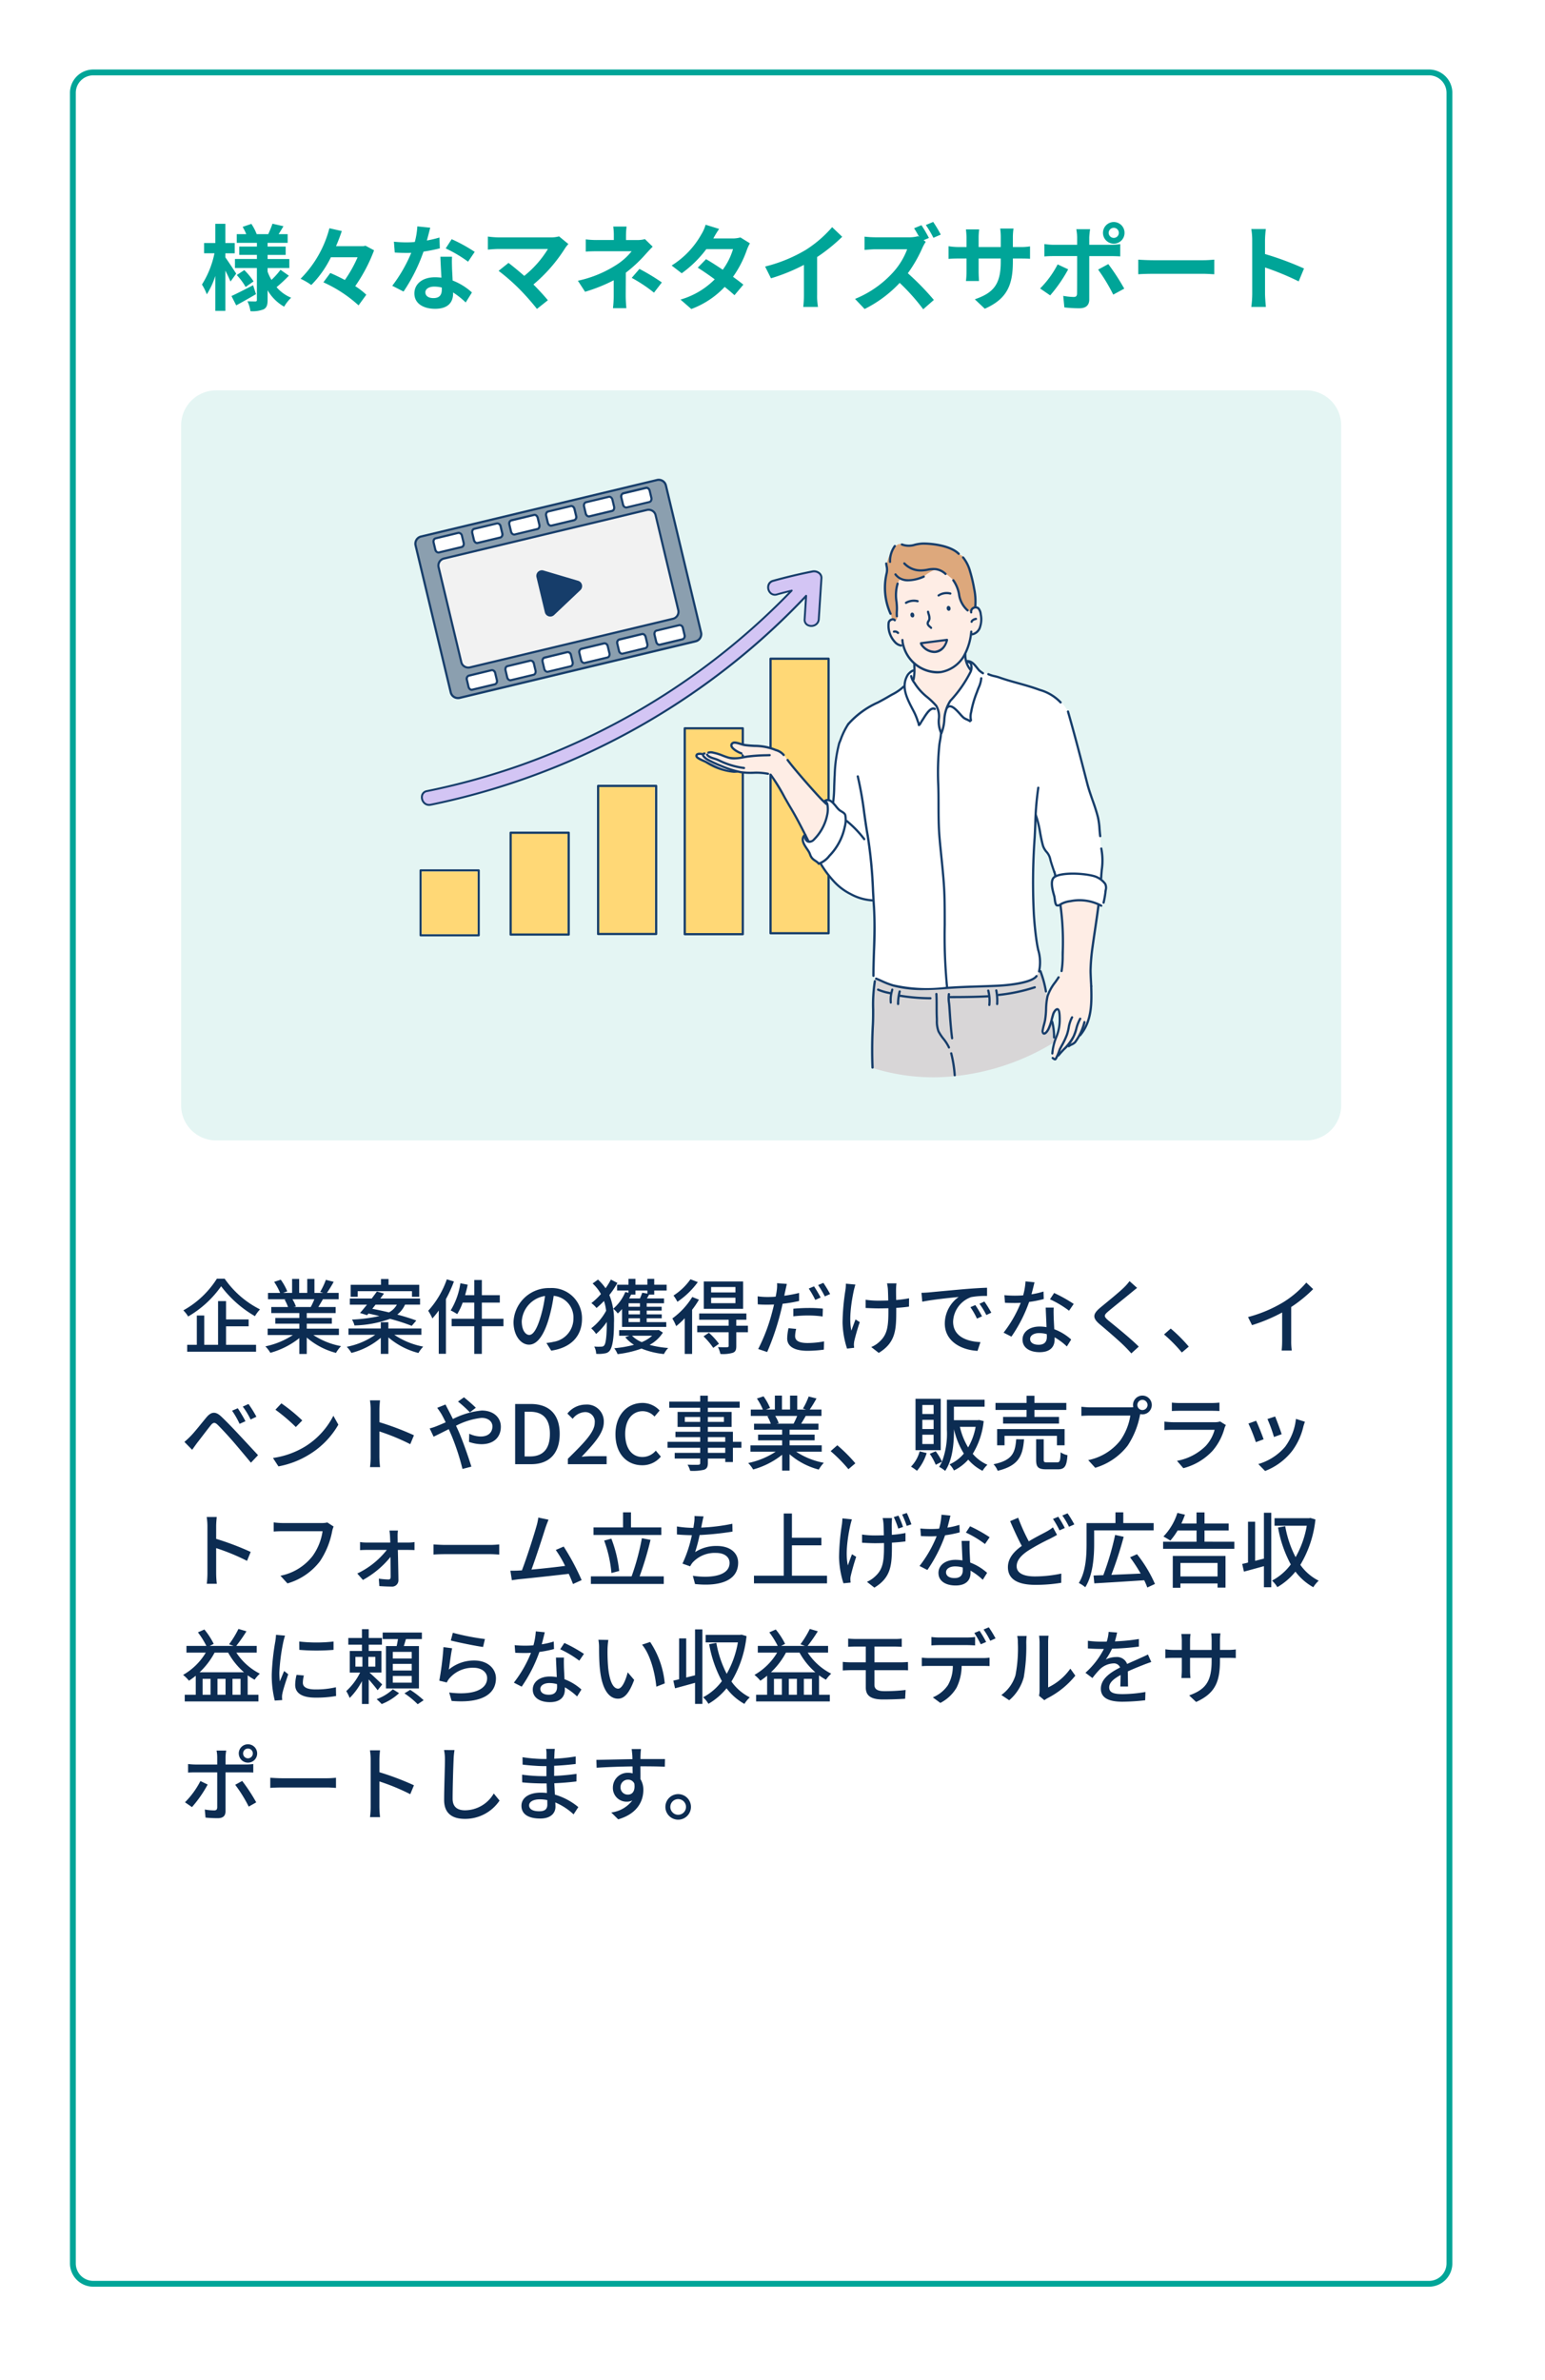 <svg xmlns="http://www.w3.org/2000/svg" xmlns:xlink="http://www.w3.org/1999/xlink" width="265" height="408" viewBox="0 0 265 408"><defs><filter id="a" x="0" y="0" width="265" height="408" filterUnits="userSpaceOnUse"><feOffset dx="2" dy="2" input="SourceAlpha"/><feGaussianBlur stdDeviation="3" result="b"/><feFlood flood-color="#333" flood-opacity="0.2"/><feComposite operator="in" in2="b"/><feComposite in="SourceGraphic"/></filter></defs><g transform="translate(-1793 2601)"><g transform="matrix(1, 0, 0, 1, 1793, -2601)" filter="url(#a)"><path d="M6,0H241a6,6,0,0,1,6,6V384a6,6,0,0,1-6,6H6a6,6,0,0,1-6-6V6A6,6,0,0,1,6,0Z" transform="translate(7 7)" fill="#fff"/></g><path d="M3,0H232.108a3,3,0,0,1,3,3V375.084a3,3,0,0,1-3,3H3a3,3,0,0,1-3-3V3A3,3,0,0,1,3,0Z" transform="translate(1806 -2588.084)" fill="#fff"/><path d="M3,0A3,3,0,0,0,0,3V375.084a3,3,0,0,0,3,3H232.108a3,3,0,0,0,3-3V3a3,3,0,0,0-3-3H3M3-1H232.108a4,4,0,0,1,4,4V375.084a4,4,0,0,1-4,4H3a4,4,0,0,1-4-4V3A4,4,0,0,1,3-1Z" transform="translate(1806 -2588.084)" fill="#00a598"/><path d="M-89.488-5.008c-.272-.432-1.424-2.192-1.856-2.784v-.7h1.6v-1.76h-1.6v-3.3h-1.728v3.3h-1.92V-8.5h1.776a16,16,0,0,1-2.144,5.36,9.129,9.129,0,0,1,.832,1.68,13.5,13.5,0,0,0,1.456-3.152V1.376h1.728v-6.9c.352.688.688,1.408.88,1.872Zm2.9,1.984c-1.36.7-2.768,1.424-3.712,1.856l.816,1.6c1.024-.56,2.272-1.264,3.392-1.92Zm-2.8-1.744a11.216,11.216,0,0,1,1.52,2.048l1.36-.96A10.96,10.96,0,0,0-88.1-5.616Zm7.5-.9A12.594,12.594,0,0,1-83.44-3.936,8.686,8.686,0,0,1-84.1-5.344v-.624h3.728V-7.52H-84.1v-.7h3.1V-9.648h-3.1v-.64h3.44v-1.488h-1.552c.256-.4.544-.88.832-1.36l-1.888-.432c-.16.512-.48,1.248-.72,1.792h-1.984a8.85,8.85,0,0,0-.912-1.76l-1.5.512a9.083,9.083,0,0,1,.624,1.248h-1.632v1.488h3.456v.64H-88.96v1.424h3.024v.7H-89.7v1.552h3.76V-.512c0,.192-.064.272-.256.272s-.816,0-1.36-.032a5.919,5.919,0,0,1,.512,1.7,5.218,5.218,0,0,0,2.272-.32c.512-.288.672-.736.672-1.6V-2.16A7.589,7.589,0,0,0-81.264.656a7.082,7.082,0,0,1,1.2-1.536,6.687,6.687,0,0,1-2.5-1.808,25.756,25.756,0,0,0,2.112-1.968Zm14.576-4.128-.352.08h-4.7c.384-.88.7-1.744.992-2.592l-2.128-.48a19.041,19.041,0,0,1-4.944,8.656,11.537,11.537,0,0,1,1.84,1.072,17.832,17.832,0,0,0,3.36-4.752h4.576A21.8,21.8,0,0,1-70.848-3.92c-.848-.448-1.712-.864-2.5-1.2l-1.184,1.6A22.772,22.772,0,0,1-68.5.432l1.328-1.824a12.528,12.528,0,0,0-1.9-1.472A27.662,27.662,0,0,0-65.84-9.008Zm11.1-3.088-2.208-.224a13.455,13.455,0,0,1-.432,2.672c-.5.048-.976.064-1.456.064a20.213,20.213,0,0,1-2.128-.112l.144,1.856c.688.048,1.344.064,2,.064.272,0,.544,0,.832-.016A25.209,25.209,0,0,1-62.72-2.928l1.936.992A29.481,29.481,0,0,0-57.36-8.784a27.757,27.757,0,0,0,2.8-.56l-.064-1.856a19.615,19.615,0,0,1-2.16.512C-56.544-11.552-56.336-12.368-56.208-12.88ZM-57.04-1.808c0-.56.592-.976,1.52-.976a5.748,5.748,0,0,1,1.3.16v.32c0,.88-.336,1.488-1.44,1.488C-56.544-.816-57.04-1.216-57.04-1.808Zm4.576-6.1h-2c.032.976.112,2.4.176,3.584-.368-.032-.72-.064-1.1-.064-2.224,0-3.536,1.2-3.536,2.768,0,1.76,1.568,2.64,3.552,2.64,2.272,0,3.088-1.152,3.088-2.64v-.16a13.564,13.564,0,0,1,2.16,1.712l1.072-1.712a10.463,10.463,0,0,0-3.312-2.048c-.032-.8-.08-1.568-.1-2.032C-52.48-6.56-52.512-7.232-52.464-7.9Zm2.752.848,1.136-1.68a27.561,27.561,0,0,0-3.952-2.176l-1.024,1.584A23.093,23.093,0,0,1-49.712-7.056Zm17.2-3.024-1.6-1.312a5.168,5.168,0,0,1-1.488.176h-8.88a15.363,15.363,0,0,1-1.84-.144v2.24c.336-.032,1.2-.112,1.84-.112h8.464A17.758,17.758,0,0,1-40.08-4.624c-1.008-.88-2.064-1.744-2.7-2.224l-1.7,1.36a34.034,34.034,0,0,1,3.52,3.072A41.694,41.694,0,0,1-37.9,1.04l1.872-1.488c-.624-.752-1.568-1.792-2.48-2.7a26.657,26.657,0,0,0,5.456-6.256A5.578,5.578,0,0,1-32.512-10.08Zm9.984-2.992h-2.288a10.336,10.336,0,0,1,.1,1.472v.832h-2.768a15.052,15.052,0,0,1-2.048-.112v2.1c.5-.048,1.5-.064,2.08-.064h5.792a10.576,10.576,0,0,1-2.688,2.384A19.871,19.871,0,0,1-30.88-3.792L-29.648-1.9a28.093,28.093,0,0,0,4.912-1.968v2.736A18.431,18.431,0,0,1-24.864.912h2.3c-.048-.5-.112-1.408-.112-2.048,0-1.008.016-2.752.016-4.032A24.145,24.145,0,0,0-19.3-8.3c.352-.384.832-.928,1.248-1.328l-1.328-1.3a4.8,4.8,0,0,1-1.328.16h-1.92V-11.6A13.113,13.113,0,0,1-22.528-13.072Zm4.7,11.328L-16.48-3.5a36.068,36.068,0,0,0-3.84-2.32l-1.328,1.536A25.165,25.165,0,0,1-17.824-1.744ZM-6.656-12.672l-2.32-.72a6.622,6.622,0,0,1-.736,1.664A14.856,14.856,0,0,1-14.8-6.4l1.728,1.328A19.244,19.244,0,0,0-8.848-9.216h4.576A11.357,11.357,0,0,1-6.032-5.68C-7.04-6.352-8.048-7.008-8.9-7.488L-10.32-6.032c.816.512,1.872,1.232,2.912,2A13.592,13.592,0,0,1-13.28-.56l1.856,1.616A15.055,15.055,0,0,0-5.7-2.736c.656.528,1.248,1.024,1.68,1.424L-2.5-3.12C-2.96-3.5-3.584-3.968-4.272-4.464A18.322,18.322,0,0,0-1.9-9.072a7.527,7.527,0,0,1,.528-1.136l-1.632-1.008A5.08,5.08,0,0,1-4.4-11.04H-7.648A17.237,17.237,0,0,1-6.656-12.672ZM1.232-6.224,2.24-4.208a32.06,32.06,0,0,0,5.648-2.3v5.12A17.919,17.919,0,0,1,7.776.7H10.3a11,11,0,0,1-.144-2.1V-7.856a29.348,29.348,0,0,0,4.3-3.472l-1.728-1.648A20.512,20.512,0,0,1,8.224-9.088,25.728,25.728,0,0,1,1.232-6.224Zm26.816-7.088-1.264.528c.288.432.608.992.88,1.5l-.192-.144a5.844,5.844,0,0,1-1.648.192H20.176a17.875,17.875,0,0,1-1.888-.112v2.272c.336-.016,1.216-.112,1.888-.112H25.6a12.4,12.4,0,0,1-2.384,3.92,17.936,17.936,0,0,1-6.56,4.592L18.3,1.056a21.02,21.02,0,0,0,6.016-4.48A35.374,35.374,0,0,1,28.352,1.1L30.176-.5a44.98,44.98,0,0,0-4.464-4.576,23.438,23.438,0,0,0,2.512-4.384,7.873,7.873,0,0,1,.56-1.008l-.368-.272.912-.384A21.44,21.44,0,0,0,28.048-13.312Zm2.016-.56-1.264.528a18.783,18.783,0,0,1,1.3,2.192L31.36-11.7A21.557,21.557,0,0,0,30.064-13.872Zm13.664,6.8V-7.6h1.184c.848,0,1.408.016,1.76.048V-9.68a9.481,9.481,0,0,1-1.76.112H43.728v-1.68a10.08,10.08,0,0,1,.112-1.488H41.552a10.559,10.559,0,0,1,.1,1.488v1.68H37.856v-1.584a9.779,9.779,0,0,1,.1-1.44H35.68c.048.48.1.976.1,1.44v1.584h-1.36a10.393,10.393,0,0,1-1.728-.144v2.176c.352-.032.928-.064,1.728-.064h1.36v2.176a12.94,12.94,0,0,1-.1,1.68h2.24c-.016-.32-.064-.976-.064-1.68V-7.6h3.792v.608c0,3.936-1.36,5.312-4.448,6.384l1.712,1.616C42.768-.688,43.728-3.1,43.728-7.072ZM60.16-12a.874.874,0,0,1,.88-.864A.86.86,0,0,1,61.9-12a.86.86,0,0,1-.864.864A.874.874,0,0,1,60.16-12Zm-.976,0a1.857,1.857,0,0,0,1.856,1.856A1.844,1.844,0,0,0,62.88-12a1.844,1.844,0,0,0-1.84-1.856A1.857,1.857,0,0,0,59.184-12Zm-2.208-.624H54.608a8.289,8.289,0,0,1,.144,1.392v1.28H50.688a12.182,12.182,0,0,1-1.552-.128v2.128c.448-.048,1.072-.064,1.552-.064h4.064V-8c0,.752,0,5.824-.016,6.416-.016.416-.176.576-.592.576A11.066,11.066,0,0,1,52.368-1.2L52.56.784a23.1,23.1,0,0,0,2.608.144c1.136,0,1.664-.576,1.664-1.5v-7.44h3.744c.432,0,1.056.016,1.568.048v-2.1a12.949,12.949,0,0,1-1.584.112H56.832v-1.28A12.97,12.97,0,0,1,56.976-12.624Zm-3.76,6.88-1.808-.848A16.673,16.673,0,0,1,48.4-2.464L50.128-1.28A25.112,25.112,0,0,0,53.216-5.744Zm6.88-.9L58.352-5.7a30.378,30.378,0,0,1,2.592,4.288l1.888-1.024A37.191,37.191,0,0,0,60.1-6.64Zm5.136-.768V-4.9c.592-.048,1.664-.08,2.576-.08H76.4c.672,0,1.488.064,1.872.08V-7.408c-.416.032-1.12.1-1.872.1H67.808C66.976-7.312,65.808-7.36,65.232-7.408ZM84.784-1.536A17.573,17.573,0,0,1,84.624.7h2.5c-.064-.656-.144-1.776-.144-2.24V-6.064A46.214,46.214,0,0,1,92.752-3.68l.912-2.208a52.257,52.257,0,0,0-6.688-2.48v-2.368a17.4,17.4,0,0,1,.144-1.92h-2.5a11.107,11.107,0,0,1,.16,1.92Z" transform="translate(1923 -2549.083)" fill="#00a598"/><path d="M6.2,4.2A15.9,15.9,0,0,1,.448,9.63a5.664,5.664,0,0,1,.826,1.05A17.94,17.94,0,0,0,6.93,5.5a19.343,19.343,0,0,0,5.8,5.124,6.28,6.28,0,0,1,.868-1.162A16.231,16.231,0,0,1,7.532,4.2ZM7.77,12.36h3.878V11.184H7.77V8.048H6.4v7.49H4.032V10.512H2.758v5.026H1.106v1.176H12.922V15.538H7.77ZM22.918,7.726a13.063,13.063,0,0,1-.616,1.33H19.348l.406-.084a5.89,5.89,0,0,0-.6-1.246Zm4.214,6.132V12.766H21.616v-.854h4.3v-.98h-4.3v-.84h4.956V9.056H23.6c.238-.392.518-.854.784-1.33h2.7V6.634H25.074a21.9,21.9,0,0,0,1.162-1.9l-1.344-.336a12.2,12.2,0,0,1-.98,2.072l.532.168H22.932V4.24H21.7V6.634H20.314V4.24H19.1V6.634h-1.54l.714-.266a9.731,9.731,0,0,0-1.12-2l-1.134.378a10.5,10.5,0,0,1,1.022,1.89H14.966V7.726h3.178l-.336.056A6.936,6.936,0,0,1,18.4,9.056h-2.87v1.036h4.816v.84h-4.13v.98h4.13v.854H14.91v1.092h4.326A13.583,13.583,0,0,1,14.518,15.8a5.842,5.842,0,0,1,.854,1.106,13.906,13.906,0,0,0,4.97-2.52v2.716h1.274V14.292a12.489,12.489,0,0,0,5.012,2.632,5.846,5.846,0,0,1,.868-1.162,12.857,12.857,0,0,1-4.746-1.9Zm3.22-7.518h9.31v.966h1.246V5.248H35.644V4.254h-1.3v.994H29.148V7.306h1.2Zm6.72,2.31a3.361,3.361,0,0,1-1.358,1.33c-.98-.238-1.96-.448-2.856-.616.182-.238.378-.476.56-.714Zm-5.11,1.806.238-.28c.6.126,1.232.266,1.876.434a27.255,27.255,0,0,1-4.7.6,3.5,3.5,0,0,1,.42,1.008,19.322,19.322,0,0,0,6.1-1.134,33.7,33.7,0,0,1,3.724,1.2l.784-.91c-.854-.322-2-.686-3.262-1.022a4.5,4.5,0,0,0,1.33-1.708h2.576V7.6H34.23c.224-.294.434-.574.63-.854L33.642,6.4c-.266.378-.574.784-.882,1.2H29.008V8.65h2.94c-.434.532-.84,1.036-1.2,1.428Zm9.31,3.36V12.738H35.616V11.66h-1.3v1.078H28.77v1.078h4.592a12.552,12.552,0,0,1-4.886,2.058,5.623,5.623,0,0,1,.8,1.05,12.437,12.437,0,0,0,5.04-2.59v2.758h1.3V14.264a12.773,12.773,0,0,0,5.152,2.674,5.742,5.742,0,0,1,.826-1.092,13.233,13.233,0,0,1-4.97-2.03ZM45.64,4.31A15.689,15.689,0,0,1,42.448,9.7a8.686,8.686,0,0,1,.714,1.316,14,14,0,0,0,1.092-1.358v7.42h1.232V7.7a21.609,21.609,0,0,0,1.372-3.024Zm9.716,6.762h-3.71V8.3h3.08V7.026h-3.08v-2.6h-1.3v2.6H48.776c.168-.588.322-1.19.448-1.792l-1.26-.252A12.446,12.446,0,0,1,46.3,9.644a8.6,8.6,0,0,1,1.12.63A9.986,9.986,0,0,0,48.356,8.3h1.988v2.772H46.466v1.274h3.878v4.746h1.3V12.346h3.71Zm13.468.014a5.182,5.182,0,0,0-5.488-5.278,6.068,6.068,0,0,0-6.258,5.824c0,2.338,1.274,3.878,2.66,3.878s2.548-1.582,3.388-4.438a27.877,27.877,0,0,0,.84-3.934,3.722,3.722,0,0,1,3.388,3.906,4.027,4.027,0,0,1-3.388,3.976,8.653,8.653,0,0,1-1.246.2l.826,1.316C66.948,16.042,68.824,14.026,68.824,11.086Zm-10.332.406a4.68,4.68,0,0,1,3.99-4.326,22.289,22.289,0,0,1-.77,3.612c-.644,2.156-1.3,3.066-1.932,3.066C59.178,13.844,58.492,13.1,58.492,11.492ZM80.038,6.228V6.76l-.882-.154a8.385,8.385,0,0,1-.392.98H76.916c.112-.224.224-.434.322-.658h.756v-.7ZM78.764,9.014H76.818v-.6h1.946Zm0,1.3H76.818V9.672h1.946Zm0,1.33H76.818v-.658h1.946Zm-3.92-6.412v.994H76.8V6.62l-.546-.14a7.539,7.539,0,0,1-2.072,2.87,4.733,4.733,0,0,1,.784.812,7.51,7.51,0,0,0,.728-.756v3.066h7.588v-.826h-3.36v-.658H82.5v-.672H79.926V9.672h2.562V9.014H79.926v-.6h2.968V7.586h-2.94c.126-.2.252-.42.378-.658h.882v-.7h2.128V5.234H81.214V4.226H80.038V5.234H77.994V4.226H76.8V5.234ZM73.78,4.352a12.1,12.1,0,0,1-.91,1.484,9.6,9.6,0,0,0-1.3-1.484l-.924.672A7.223,7.223,0,0,1,72.072,6.83a11.373,11.373,0,0,1-1.638,1.554,5.039,5.039,0,0,1,.882.84A14.618,14.618,0,0,0,72.6,8.02a8.558,8.558,0,0,1,.364,1.68,9.35,9.35,0,0,1-2.562,3.01,4.526,4.526,0,0,1,.84.966,10.688,10.688,0,0,0,1.834-2.058v.126c0,1.764-.1,3.472-.434,3.878a.519.519,0,0,1-.406.224,8.4,8.4,0,0,1-1.316-.014,2.727,2.727,0,0,1,.336,1.246,5.48,5.48,0,0,0,1.54-.084,1.189,1.189,0,0,0,.8-.476c.574-.8.714-2.758.714-4.746A11.4,11.4,0,0,0,73.514,7,14.45,14.45,0,0,0,74.9,4.926Zm7.07,9.632a5.984,5.984,0,0,1-1.778,1.092,5.217,5.217,0,0,1-1.666-1.092Zm1.134-.994-.21.028h-6.58v.966h1.75l-.7.252a6.159,6.159,0,0,0,1.5,1.3,20.059,20.059,0,0,1-3.388.588,4.253,4.253,0,0,1,.574,1.008,17.927,17.927,0,0,0,4.1-.952,13.858,13.858,0,0,0,3.85.938,4.46,4.46,0,0,1,.728-1.036,17.857,17.857,0,0,1-3.192-.532A6.162,6.162,0,0,0,82.7,13.438Zm13.16-6.426H90.972V5.626h4.172Zm0,1.834H90.972V7.46h4.172ZM96.46,4.674H89.712v4.69H96.46ZM87.43,4.3a10.292,10.292,0,0,1-2.912,2.786A7.261,7.261,0,0,1,85.19,8.16a14.065,14.065,0,0,0,3.5-3.374Zm.308,3.038a12.858,12.858,0,0,1-3.416,3.682,9.608,9.608,0,0,1,.658,1.316,14.427,14.427,0,0,0,1.47-1.358v6.118h1.26V9.532A15.815,15.815,0,0,0,88.886,7.8Zm1.932,6.748a12.36,12.36,0,0,1,1.666,1.974l.98-.7a12.25,12.25,0,0,0-1.722-1.89Zm7.616-1.82h-2V11.24H97.02V10.162H88.928V11.24h5.054v1.022h-5.39v1.12h5.39V15.72c0,.168-.056.21-.266.224s-.868.014-1.568-.014a5.376,5.376,0,0,1,.42,1.176A6.015,6.015,0,0,0,94.7,16.9c.462-.182.588-.5.588-1.148V13.382h2Zm8.274.546-1.316-.126a9.214,9.214,0,0,0-.224,1.75c0,1.386,1.232,2.128,3.514,2.128a21.811,21.811,0,0,0,2.772-.2l.042-1.414a15.952,15.952,0,0,1-2.8.28c-1.792,0-2.17-.574-2.17-1.2A5.14,5.14,0,0,1,105.56,12.808Zm-1.6-7.714-1.68-.126a5.882,5.882,0,0,1-.056,1.274c-.028.266-.1.616-.182,1.036-.476.042-.952.056-1.386.056a13.042,13.042,0,0,1-1.708-.112l.028,1.372c.5.042,1.008.056,1.666.056.35,0,.728-.014,1.12-.028-.1.462-.224.924-.336,1.358a30.663,30.663,0,0,1-2.38,6.272l1.54.518a43.874,43.874,0,0,0,2.212-6.44c.154-.588.308-1.232.434-1.834a24.8,24.8,0,0,0,2.828-.476V6.648a24.552,24.552,0,0,1-2.534.476c.056-.308.112-.588.168-.826C103.754,6.018,103.88,5.444,103.964,5.094ZM105.07,9.35v1.3a23.576,23.576,0,0,1,2.646-.14,17.791,17.791,0,0,1,2.38.168l.042-1.344a23.729,23.729,0,0,0-2.45-.112C106.792,9.224,105.826,9.28,105.07,9.35Zm3.556-3.836-.91.378a15.89,15.89,0,0,1,1.12,1.946l.924-.406A22.225,22.225,0,0,0,108.626,5.514Zm1.6-.6-.9.378a17.768,17.768,0,0,1,1.148,1.946l.91-.406A20.625,20.625,0,0,0,110.222,4.912ZM122.766,5h-1.624a8.406,8.406,0,0,1,.14.882c.028.364.056,1.2.07,2.058-.574.014-1.148.028-1.68.028a15.181,15.181,0,0,1-2.2-.154V9.224c.644.028,1.568.07,2.212.07.546,0,1.12-.014,1.694-.028v.462c0,2.548-.154,3.99-1.456,5.208a4.569,4.569,0,0,1-1.484.98l1.288,1.008c2.884-1.764,3-3.934,3-7.182V9.2c.812-.042,1.582-.126,2.184-.21l.014-1.428a20.824,20.824,0,0,1-2.212.294c-.014-.84-.028-1.666-.014-1.974A7.782,7.782,0,0,1,122.766,5Zm-7.042.21-1.638-.154a7.075,7.075,0,0,1-.07,1.05,38.366,38.366,0,0,0-.5,5.6,15.483,15.483,0,0,0,.77,4.48l1.218-.14c-.014-.168-.042-.378-.042-.518a4.06,4.06,0,0,1,.07-.658c.168-.728.56-2.156.938-3.22l-.728-.462c-.238.616-.532,1.4-.714,1.918-.462-2.044.028-5.054.42-6.888C115.514,5.948,115.626,5.5,115.724,5.206ZM127.05,6.62l.14,1.526c1.568-.336,4.83-.672,6.244-.812a5.616,5.616,0,0,0-2.38,4.55c0,3.08,2.87,4.55,5.614,4.69l.5-1.5c-2.31-.1-4.69-.952-4.69-3.5a4.642,4.642,0,0,1,3.094-4.214,13.491,13.491,0,0,1,2.73-.2V5.752c-.966.028-2.366.112-3.864.238-2.576.224-5.068.462-6.09.56C128.072,6.578,127.582,6.606,127.05,6.62Zm9.24,2.1-.84.364a13.24,13.24,0,0,1,1.12,1.96l.868-.392A19.544,19.544,0,0,0,136.29,8.72Zm1.554-.6L137,8.5a13.14,13.14,0,0,1,1.176,1.932l.854-.406A20.219,20.219,0,0,0,137.844,8.118Zm8.6-3.3L144.9,4.66a11.426,11.426,0,0,1-.406,2.394c-.49.042-.98.056-1.442.056-.56,0-1.232-.028-1.778-.084l.1,1.3c.56.028,1.148.042,1.68.042.336,0,.672-.014,1.022-.028a21.025,21.025,0,0,1-2.94,5.11l1.344.686a25.049,25.049,0,0,0,3.038-5.95,18.793,18.793,0,0,0,2.506-.5L147.98,6.4a13.386,13.386,0,0,1-2.058.476C146.132,6.088,146.328,5.3,146.44,4.814Zm-.756,9.7c0-.574.63-.994,1.554-.994a4.874,4.874,0,0,1,1.3.182c.014.182.014.35.014.476,0,.756-.35,1.344-1.414,1.344C146.188,15.524,145.684,15.118,145.684,14.516Zm4.046-5.362h-1.372c.028.924.1,2.24.14,3.346a8.027,8.027,0,0,0-1.19-.1c-1.736,0-2.926.924-2.926,2.24,0,1.456,1.316,2.156,2.94,2.156,1.848,0,2.562-.966,2.562-2.156V14.25a10.926,10.926,0,0,1,2.1,1.568l.742-1.19a9.123,9.123,0,0,0-2.9-1.764c-.042-.8-.084-1.61-.1-2.072C149.716,10.232,149.7,9.742,149.73,9.154Zm2.632.532.8-1.162a24.783,24.783,0,0,0-3.36-1.876l-.714,1.078A17.8,17.8,0,0,1,152.362,9.686ZM164.038,5.78l-1.3-1.162a8.2,8.2,0,0,1-.91,1.05c-.952.938-2.982,2.562-4.06,3.458-1.33,1.106-1.47,1.778-.112,2.912,1.3,1.092,3.388,2.884,4.326,3.836.364.364.728.756,1.064,1.134l1.274-1.162c-1.456-1.456-4-3.486-5.194-4.466-.826-.714-.826-.9-.028-1.582.994-.84,2.926-2.366,3.864-3.15C163.24,6.424,163.688,6.046,164.038,5.78Zm7.672,11.074,1.19-1.008a25.831,25.831,0,0,0-3.094-3.094l-1.148,1.008A25.554,25.554,0,0,1,171.71,16.854Zm11.354-6.076.686,1.386a28.643,28.643,0,0,0,5.166-2.17v4.872a16.225,16.225,0,0,1-.084,1.652h1.736a10.529,10.529,0,0,1-.1-1.652V9.056a23.616,23.616,0,0,0,3.766-3.066L193.06,4.87A17.282,17.282,0,0,1,189.168,8.2,23.118,23.118,0,0,1,183.064,10.778ZM9.786,26.41l-.98.42a15.243,15.243,0,0,1,1.288,2.254l1.008-.448C10.78,27.992,10.15,26.956,9.786,26.41Zm1.834-.728-.98.448a12.738,12.738,0,0,1,1.344,2.212l.994-.476A19.336,19.336,0,0,0,11.62,25.682ZM.63,32.178l1.33,1.358c.224-.322.546-.77.84-1.176.616-.77,1.708-2.24,2.324-3,.434-.546.714-.588,1.218-.1.56.546,1.834,1.918,2.646,2.856.868,1.008,2.072,2.45,3.052,3.626l1.218-1.288c-1.078-1.162-2.492-2.688-3.444-3.7-.826-.882-1.974-2.086-2.856-2.912-1.008-.966-1.75-.812-2.534.112-.91,1.092-2.072,2.576-2.73,3.234A13.549,13.549,0,0,1,.63,32.178ZM17.262,25.57,16.24,26.662a30.366,30.366,0,0,1,3.5,2.968L20.846,28.5A29.378,29.378,0,0,0,17.262,25.57ZM15.82,34.936l.938,1.442a15.436,15.436,0,0,0,5.362-2.086,14.314,14.314,0,0,0,4.914-5.068L26.18,27.7a13.33,13.33,0,0,1-4.858,5.278A14.547,14.547,0,0,1,15.82,34.936Zm16.758-.224a14.656,14.656,0,0,1-.112,1.792h1.722a16.4,16.4,0,0,1-.112-1.792V30.386a36.658,36.658,0,0,1,5.292,2.184L40,31.044a47.455,47.455,0,0,0-5.922-2.24V26.62c0-.49.056-1.106.1-1.568H32.452a10.135,10.135,0,0,1,.126,1.568Zm17.01-7.6,1.022-.784c-.5-.518-1.554-1.414-2.03-1.792l-1.022.728A21.027,21.027,0,0,1,49.588,27.11Zm-4.172-1.344-1.428.574a12.548,12.548,0,0,1,.742,1.092c.224.392.462.868.714,1.386-.532.238-1.022.448-1.484.63a9.339,9.339,0,0,1-1.26.42l.672,1.414c.616-.28,1.554-.77,2.6-1.288l.462,1.05a40.724,40.724,0,0,1,1.89,5.768l1.526-.392c-.476-1.568-1.442-4.326-2.156-5.978-.154-.336-.308-.686-.476-1.036a12.354,12.354,0,0,1,4.368-1.344c1.232,0,1.876.672,1.876,1.456,0,1.008-.686,1.736-2.016,1.736a4.811,4.811,0,0,1-1.96-.476l-.042,1.4a6.556,6.556,0,0,0,2.128.392c2.156,0,3.332-1.232,3.332-3,0-1.568-1.246-2.772-3.276-2.772a13.715,13.715,0,0,0-4.942,1.456c-.266-.532-.518-1.036-.756-1.484C45.794,26.522,45.528,26,45.416,25.766ZM57.358,36h2.758C63.2,36,65,34.152,65,30.806s-1.806-5.124-4.97-5.124H57.358Zm1.624-1.33V27.012h.938c2.212,0,3.4,1.218,3.4,3.794s-1.19,3.864-3.4,3.864ZM66.4,36h6.65V34.628H70.434c-.5,0-1.162.042-1.68.1,2.142-2.24,3.808-4.088,3.808-5.922a2.882,2.882,0,0,0-3.108-3.024,4.043,4.043,0,0,0-3.136,1.54l.91.9a2.8,2.8,0,0,1,2.03-1.148,1.632,1.632,0,0,1,1.75,1.82c0,1.568-1.736,3.36-4.606,6.174Zm12.74.182A4.069,4.069,0,0,0,82.348,34.7l-.868-1.022A2.981,2.981,0,0,1,79.2,34.768c-1.82,0-2.968-1.5-2.968-3.948,0-2.422,1.232-3.906,3.01-3.906a2.741,2.741,0,0,1,2.016.924l.882-1.036a3.971,3.971,0,0,0-2.926-1.3c-2.6,0-4.648,2.016-4.648,5.376S76.552,36.182,79.142,36.182Zm14.252-2.128H90.412v-.868h2.982Zm-2.982-2.688h2.982v.8H90.412Zm-3.948-2.618v-.84H89.1v.84Zm6.706-.84v.84H90.412v-.84Zm3,4.256H94.71V30.442h-4.3v-.826h4.074V27.04H90.412v-.714h5.46v-1.05h-5.46V24.254H89.1v1.022H83.79v1.05H89.1v.714H85.218v2.576H89.1v.826H84.854v.924H89.1v.8H83.5v1.022h5.6v.868H84.728v.98H89.1v.742c0,.238-.084.308-.336.322-.224.014-1.064.014-1.834-.014a4.022,4.022,0,0,1,.448,1.05,8.245,8.245,0,0,0,2.38-.182c.476-.182.658-.476.658-1.19v-.728h2.982v.6H94.71v-2.45h1.456Zm9.562-4.438a13.063,13.063,0,0,1-.616,1.33h-2.954l.406-.084a5.89,5.89,0,0,0-.6-1.246Zm4.214,6.132V32.766h-5.516v-.854h4.3v-.98h-4.3v-.84h4.956V29.056h-2.968c.238-.392.518-.854.784-1.33h2.7V26.634h-2.016a21.9,21.9,0,0,0,1.162-1.9l-1.344-.336a12.2,12.2,0,0,1-.98,2.072l.532.168h-1.512V24.24H104.51v2.394h-1.386V24.24h-1.218v2.394h-1.54l.714-.266a9.731,9.731,0,0,0-1.12-2l-1.134.378a10.5,10.5,0,0,1,1.022,1.89H97.776v1.092h3.178l-.336.056a6.936,6.936,0,0,1,.588,1.274h-2.87v1.036h4.816v.84h-4.13v.98h4.13v.854H97.72v1.092h4.326A13.583,13.583,0,0,1,97.328,35.8a5.843,5.843,0,0,1,.854,1.106,13.906,13.906,0,0,0,4.97-2.52v2.716h1.274V34.292a12.489,12.489,0,0,0,5.012,2.632,5.847,5.847,0,0,1,.868-1.162,12.857,12.857,0,0,1-4.746-1.9Zm4.578,3,1.19-1.008a25.833,25.833,0,0,0-3.094-3.094l-1.148,1.008A25.553,25.553,0,0,1,114.52,36.854Zm14.616-9.464H127.2V25.85h1.932Zm0,2.576H127.2V28.4h1.932Zm0,2.576H127.2v-1.6h1.932Zm1.218-7.756h-4.326v8.806h4.326ZM126.742,33.8a5.969,5.969,0,0,1-1.484,2.618,9.424,9.424,0,0,1,1.022.714,8.671,8.671,0,0,0,1.666-3.038Zm9.6-4.2a10.816,10.816,0,0,1-1.288,3.528,12.086,12.086,0,0,1-1.414-3.528Zm.6-1.176-.21.028h-4.116v-2.31h5.264v-1.19h-6.468v5.124a13.639,13.639,0,0,1-.84,5.488,10.048,10.048,0,0,0-1.078-1.778l-1.022.434A10.076,10.076,0,0,1,129.5,36.1l1.078-.532a6.841,6.841,0,0,1-.5.882,5.614,5.614,0,0,1,1.036.7c1.33-1.918,1.512-4.914,1.512-7.07v-.07a13.715,13.715,0,0,0,1.694,4.172,6.762,6.762,0,0,1-2.45,1.848,4.362,4.362,0,0,1,.756,1.05,8.128,8.128,0,0,0,2.45-1.862,7.851,7.851,0,0,0,2.45,1.918,4.693,4.693,0,0,1,.84-1.036,7,7,0,0,1-2.52-1.876,13.314,13.314,0,0,0,1.876-5.614Zm8.134-.532H141.05v1.148h9.59V27.894h-4.214V26.7H151.9V25.5h-5.474V24.268h-1.344V25.5h-5.334v1.2h5.334Zm6.524,4.872V29.98H140.028v2.786H141.3V31.142h8.988v1.624Zm-8.3-1.036c-.182,2.31-.644,3.612-3.892,4.284a3.393,3.393,0,0,1,.714,1.12c3.626-.882,4.3-2.576,4.522-5.4Zm5.348,3.962c-.532,0-.63-.056-.63-.462v-3.5h-1.3v3.514c0,1.26.35,1.638,1.764,1.638h1.932c1.19,0,1.54-.49,1.68-2.422a3.54,3.54,0,0,1-1.176-.49c-.042,1.512-.14,1.722-.63,1.722ZM164.08,25.85a.885.885,0,0,1,.868-.882.9.9,0,0,1,.882.882.885.885,0,0,1-.882.868A.872.872,0,0,1,164.08,25.85Zm-.742,0a1.738,1.738,0,0,0,.042.378,4.753,4.753,0,0,1-.6.028h-6.79c-.462,0-1.12-.056-1.512-.1v1.568c.364-.028.924-.056,1.512-.056h6.888a10.144,10.144,0,0,1-1.75,4.3,9.394,9.394,0,0,1-5.474,3.332l1.2,1.316a10.889,10.889,0,0,0,5.558-3.794,14.263,14.263,0,0,0,2.1-5.138c.014-.084.042-.182.056-.266a1.738,1.738,0,0,0,.378.042,1.61,1.61,0,1,0-1.61-1.61ZM170,25.444v1.442c.392-.028.9-.042,1.344-.042h5.432c.476,0,1.036.014,1.386.042V25.444a13.375,13.375,0,0,1-1.372.07h-5.446A12.807,12.807,0,0,1,170,25.444Zm9.268,3.85-.994-.616a2.778,2.778,0,0,1-.9.126h-7.168c-.406,0-.938-.042-1.484-.1v1.456c.532-.042,1.148-.056,1.484-.056h7.126a6.6,6.6,0,0,1-1.554,2.8,9.419,9.419,0,0,1-4.9,2.52l1.092,1.26a10.345,10.345,0,0,0,5.012-2.982,9.906,9.906,0,0,0,2.058-3.92A2.46,2.46,0,0,1,179.27,29.294Zm8.442-1.47-1.316.434a25.6,25.6,0,0,1,1.12,3.08l1.316-.476C188.65,30.246,187.964,28.412,187.712,27.824Zm5.11.9-1.54-.49a9.717,9.717,0,0,1-1.862,4.788,9.54,9.54,0,0,1-4.592,2.954l1.162,1.19a10.849,10.849,0,0,0,4.606-3.388,11.222,11.222,0,0,0,1.96-4.228C192.612,29.322,192.7,29.07,192.822,28.72Zm-8.372-.168-1.316.476a28.594,28.594,0,0,1,1.274,3.192l1.33-.49C185.472,30.96,184.772,29.2,184.45,28.552ZM4.578,54.712A14.656,14.656,0,0,1,4.466,56.5H6.188a16.4,16.4,0,0,1-.112-1.792V50.386a36.658,36.658,0,0,1,5.292,2.184L12,51.044A47.456,47.456,0,0,0,6.076,48.8V46.62c0-.49.056-1.106.1-1.568H4.452a10.135,10.135,0,0,1,.126,1.568ZM26.222,46.69l-1.078-.7a3.567,3.567,0,0,1-.9.1h-6.79a12.556,12.556,0,0,1-1.512-.112v1.568c.35-.028.91-.056,1.512-.056h6.874a9.667,9.667,0,0,1-1.75,4.3,9.235,9.235,0,0,1-5.474,3.332l1.2,1.316a10.789,10.789,0,0,0,5.572-3.794A13.879,13.879,0,0,0,25.97,47.5,4.254,4.254,0,0,1,26.222,46.69Zm11.032.686H35.8a9.532,9.532,0,0,1,.1,1.036c.014.28.028.616.042,1.022H31.892a7.451,7.451,0,0,1-1.134-.084v1.386c.364-.028.784-.042,1.162-.042h3.43a14.133,14.133,0,0,1-5.068,4.046l.966,1.106A15.977,15.977,0,0,0,35.98,51.9c.014,1.316.028,2.632.028,3.43,0,.28-.112.434-.364.434a13.311,13.311,0,0,1-1.666-.14l.084,1.274c.588.042,1.47.084,2.086.084a1.076,1.076,0,0,0,1.19-1.078c-.014-1.372-.056-3.486-.1-5.208h1.876c.294,0,.7.014.98.028V49.35a6.835,6.835,0,0,1-1.022.084H37.212c0-.406-.014-.756-.014-1.022A6.257,6.257,0,0,1,37.254,47.376Zm6.1,2.38v1.736c.476-.042,1.316-.07,2.086-.07H53.06c.616,0,1.26.056,1.568.07V49.756c-.35.028-.9.084-1.568.084H45.444C44.688,49.84,43.82,49.784,43.358,49.756Zm19.726-4.242-1.75-.364a8.837,8.837,0,0,1-.308,1.456c-.392,1.414-1.722,5.6-2.506,7.6-.21.014-.406.014-.574.028-.42.028-.966.028-1.4.028l.252,1.624c.42-.056.882-.126,1.232-.168,1.82-.168,6.3-.658,8.526-.924.294.644.546,1.26.728,1.75l1.484-.672a41.033,41.033,0,0,0-3.08-5.754l-1.358.588a18.847,18.847,0,0,1,1.6,2.73c-1.5.2-3.864.462-5.768.63.7-1.848,1.974-5.81,2.394-7.14C62.762,46.312,62.93,45.892,63.084,45.514Zm19.348,1.33H77.224v-2.59H75.866v2.59H70.8v1.288H82.432Zm-7.224,7.462a21.628,21.628,0,0,0-1.344-5.544l-1.232.336a21.461,21.461,0,0,1,1.246,5.558Zm3.5.924a56.708,56.708,0,0,0,1.876-6.258l-1.484-.28a41.33,41.33,0,0,1-1.764,6.538H70.35v1.3h12.5v-1.3ZM89.684,44.954l-1.568-.07a5.74,5.74,0,0,1-.07,1.26c-.028.21-.07.476-.112.77h-.07a17.727,17.727,0,0,1-2.758-.238v1.372c.77.07,1.638.112,2.562.126a22.109,22.109,0,0,1-1.61,4.872l1.316.462a4.053,4.053,0,0,1,.406-.63,5.141,5.141,0,0,1,4.032-1.666c1.526,0,2.324.756,2.324,1.708,0,2.2-3.122,2.674-6.3,2.212l.378,1.414c4.382.462,7.392-.644,7.392-3.654,0-1.708-1.4-2.87-3.64-2.87a6.612,6.612,0,0,0-3.738,1.05A27.183,27.183,0,0,0,89,48.146a51.406,51.406,0,0,0,5.642-.588l-.028-1.344a32.618,32.618,0,0,1-5.348.658q.084-.357.126-.63C89.488,45.836,89.558,45.374,89.684,44.954Zm15.148,10.164V49.91h5.054v-1.3h-5.054V44.45h-1.4V55.118h-5.11v1.316h12.53V55.118ZM122,45.234h-1.61a6.151,6.151,0,0,1,.14.882c.028.378.056,1.218.07,2.072-.518.014-1.05.028-1.54.028a15.327,15.327,0,0,1-2.2-.154v1.4c.644.042,1.582.084,2.226.084.5,0,1.022-.014,1.54-.028v.448c0,2.548-.14,3.99-1.456,5.208a4.956,4.956,0,0,1-1.47.994l1.274.994c2.9-1.75,3.01-3.934,3.01-7.182v-.532c.868-.042,1.68-.126,2.324-.21V47.8a19.085,19.085,0,0,1-2.338.308c-.014-.84-.028-1.68-.014-1.988S121.982,45.5,122,45.234Zm-6.874.224-1.638-.168a10.126,10.126,0,0,1-.084,1.064,38.514,38.514,0,0,0-.49,5.586,15.957,15.957,0,0,0,.756,4.48l1.232-.126c-.014-.168-.042-.378-.042-.532a2.2,2.2,0,0,1,.07-.644c.168-.742.56-2.17.924-3.234l-.714-.448c-.252.616-.532,1.386-.714,1.918-.476-2.058.014-5.068.42-6.888C114.912,46.186,115.024,45.752,115.122,45.458Zm7.98-.644-.8.252a16.523,16.523,0,0,1,.77,1.974l.812-.28A14.493,14.493,0,0,0,123.1,44.814Zm1.428-.448-.8.266a15.247,15.247,0,0,1,.784,1.946l.812-.266C125.132,45.766,124.8,44.9,124.53,44.366Zm7.49.448-1.54-.154a11.426,11.426,0,0,1-.406,2.394c-.49.042-.98.056-1.442.056-.56,0-1.232-.028-1.778-.084l.1,1.3c.56.028,1.148.042,1.68.042.336,0,.672-.014,1.022-.028a21.025,21.025,0,0,1-2.94,5.11l1.344.686a25.049,25.049,0,0,0,3.038-5.95,18.793,18.793,0,0,0,2.506-.5L133.56,46.4a13.386,13.386,0,0,1-2.058.476C131.712,46.088,131.908,45.3,132.02,44.814Zm-.756,9.7c0-.574.63-.994,1.554-.994a4.874,4.874,0,0,1,1.3.182c.014.182.014.35.014.476,0,.756-.35,1.344-1.414,1.344C131.768,55.524,131.264,55.118,131.264,54.516Zm4.046-5.362h-1.372c.028.924.1,2.24.14,3.346a8.027,8.027,0,0,0-1.19-.1c-1.736,0-2.926.924-2.926,2.24,0,1.456,1.316,2.156,2.94,2.156,1.848,0,2.562-.966,2.562-2.156V54.25a10.925,10.925,0,0,1,2.1,1.568l.742-1.19a9.123,9.123,0,0,0-2.9-1.764c-.042-.8-.084-1.61-.1-2.072C135.3,50.232,135.282,49.742,135.31,49.154Zm2.632.532.8-1.162a24.783,24.783,0,0,0-3.36-1.876l-.714,1.078A17.8,17.8,0,0,1,137.942,49.686Zm5.7-4.508-1.386.588c.644,1.5,1.358,3.066,2,4.242-1.428,1.022-2.38,2.17-2.38,3.654,0,2.24,1.988,3.024,4.69,3.024a26.652,26.652,0,0,0,4.452-.35l.014-1.582a22.037,22.037,0,0,1-4.522.49c-2.086,0-3.136-.644-3.136-1.75,0-1.022.784-1.89,2.016-2.7a36.165,36.165,0,0,1,3.71-2.016c.448-.238.84-.434,1.2-.658l-.7-1.288a7.967,7.967,0,0,1-1.134.742c-.714.392-1.862.952-3.01,1.652A31.952,31.952,0,0,1,143.64,45.178Zm6.874-.168-.91.378a17.18,17.18,0,0,1,1.12,1.96l.91-.406A19.189,19.189,0,0,0,150.514,45.01Zm1.6-.588-.91.378a13.262,13.262,0,0,1,1.148,1.932l.91-.406A18.585,18.585,0,0,0,152.11,44.422Zm4.55,2.926h10.206V46.1h-5.208V44.254h-1.344V46.1h-4.956v3.6c0,1.96-.112,4.732-1.33,6.664a5.6,5.6,0,0,1,1.106.728c1.316-2.044,1.526-5.236,1.526-7.392ZM167.1,56.532a22.978,22.978,0,0,0-3.08-5.1l-1.19.532a28.076,28.076,0,0,1,1.82,2.786c-1.736.084-3.486.154-5.026.224a66.117,66.117,0,0,0,2.114-6.524l-1.47-.322a47.634,47.634,0,0,1-2.03,6.9c-.616.014-1.176.042-1.666.056l.126,1.344c2.212-.126,5.46-.322,8.554-.532a10.673,10.673,0,0,1,.532,1.246Zm10.738-3.6v2.31h-6.37v-2.31Zm-7.686,4.256h1.316v-.742h6.37v.714H179.2V51.73h-9.044Zm5.446-7.9V47.362h4.144v-1.19H175.6v-1.9H174.23v1.9h-2.6c.224-.49.434-1.008.616-1.512l-1.3-.308a10.269,10.269,0,0,1-2.394,4.046c.322.168.91.518,1.19.7a12.1,12.1,0,0,0,1.246-1.736h3.248v1.932h-5.74v1.218h12.222V49.294Zm10.192,2.9-1.512.378V45.864h-1.218v7c-.364.1-.7.168-.994.238l.294,1.316c.994-.266,2.226-.6,3.43-.938v3.612h1.26V44.324h-1.26Zm7.966-6.972-.238.042h-5.908V46.55h5.53a16.762,16.762,0,0,1-1.918,5.39,18.486,18.486,0,0,1-1.778-5.306l-1.232.224a20.9,20.9,0,0,0,2.184,6.328,9.529,9.529,0,0,1-3.22,2.772,4.633,4.633,0,0,1,.91,1.12,11.189,11.189,0,0,0,3.108-2.66,9.694,9.694,0,0,0,3.066,2.674,5.119,5.119,0,0,1,.924-1.12,8.531,8.531,0,0,1-3.15-2.716,18.95,18.95,0,0,0,2.59-7.784ZM3.234,71.674A13.074,13.074,0,0,0,5.81,68.3H8.134a12.423,12.423,0,0,0,2.716,3.374Zm5.642,3.85v-2.73h1.386v2.73Zm-3.766,0H3.752v-2.73H5.11Zm2.576,0H6.3v-2.73H7.686ZM13.034,68.3V67.152H9.52a25.878,25.878,0,0,0,1.75-2.506L9.9,64.24a16.355,16.355,0,0,1-1.61,2.632l.784.28H4.97l.686-.35a12.783,12.783,0,0,0-1.6-2.464l-1.106.49A14.99,14.99,0,0,1,4.4,67.152H.98V68.3H4.3A10.718,10.718,0,0,1,.406,72.122a6.783,6.783,0,0,1,1.008.994,12.986,12.986,0,0,0,1.162-.854v3.262H.686v1.148H13.328V75.524H11.48V72.192a9.96,9.96,0,0,0,1.19.756,5.741,5.741,0,0,1,.9-1.036A10.488,10.488,0,0,1,9.534,68.3Zm7.294-1.9.014,1.428a35.681,35.681,0,0,0,5.866,0V66.4A25.8,25.8,0,0,1,20.328,66.4Zm.8,5.824-1.26-.112a7.091,7.091,0,0,0-.238,1.722c0,1.358,1.092,2.184,3.472,2.184a19.208,19.208,0,0,0,3.542-.28l-.028-1.5a15.034,15.034,0,0,1-3.486.378c-1.694,0-2.184-.518-2.184-1.148A4.864,4.864,0,0,1,21.126,72.22Zm-3.234-6.832-1.554-.14a10.177,10.177,0,0,1-.126,1.162A40.4,40.4,0,0,0,15.61,72a17.79,17.79,0,0,0,.518,4.522l1.274-.084c-.014-.168-.028-.378-.028-.518a2.737,2.737,0,0,1,.07-.644c.14-.7.63-2.2.994-3.262l-.7-.56c-.224.518-.5,1.2-.742,1.778a13.814,13.814,0,0,1-.084-1.5,33.575,33.575,0,0,1,.686-5.278A10.04,10.04,0,0,1,17.892,65.388Zm21.728,3.92H36.372V68.174H39.62Zm0,2.058H36.372V70.232H39.62Zm0,2.086H36.372V72.3H39.62ZM35.2,67.18v7.266h5.656V67.18h-2.59c.112-.378.238-.784.364-1.2h2.73v-1.12h-6.72v1.12h2.618c-.056.392-.14.826-.224,1.2ZM29.96,69.028h1.2v1.68h-1.2Zm3.416,1.68h-1.2v-1.68h1.2Zm1.176,3.052c-.322-.322-1.6-1.526-2.184-2.044h2.058v-3.7H32.242V66.942H34.51V65.794H32.242V64.282H31.08v1.512H28.742v1.148H31.08V68.02H28.994v3.7h1.778a10.8,10.8,0,0,1-2.38,3.178,8.38,8.38,0,0,1,.588,1.176,11.632,11.632,0,0,0,2.1-2.884v3.92h1.162V72.892c.56.644,1.218,1.414,1.526,1.862Zm1.834.826A8.262,8.262,0,0,1,33.6,76.28a9.99,9.99,0,0,1,.868.84,9.522,9.522,0,0,0,2.982-1.862Zm1.988.7a14.805,14.805,0,0,1,2.268,1.862l1.022-.686a16.1,16.1,0,0,0-2.31-1.778Zm8.3-10.388-.35,1.33c1.078.28,4.158.924,5.53,1.106l.322-1.358A41.029,41.029,0,0,1,46.676,64.9Zm-.126,2.66-1.484-.2a52.509,52.509,0,0,1-.714,5.754l1.288.308a2.849,2.849,0,0,1,.476-.742,5.255,5.255,0,0,1,4.13-1.778c1.344,0,2.31.742,2.31,1.778,0,1.848-2.184,3.01-6.51,2.464l.42,1.442c5.474.462,7.6-1.358,7.6-3.878,0-1.666-1.428-3.052-3.71-3.052a6.74,6.74,0,0,0-4.368,1.554C46.116,70.358,46.354,68.44,46.55,67.558Zm15.89-2.744L60.9,64.66a11.426,11.426,0,0,1-.406,2.394c-.49.042-.98.056-1.442.056-.56,0-1.232-.028-1.778-.084l.1,1.3c.56.028,1.148.042,1.68.042.336,0,.672-.014,1.022-.028a21.025,21.025,0,0,1-2.94,5.11l1.344.686a25.048,25.048,0,0,0,3.038-5.95,18.794,18.794,0,0,0,2.506-.5L63.98,66.4a13.385,13.385,0,0,1-2.058.476C62.132,66.088,62.328,65.3,62.44,64.814Zm-.756,9.7c0-.574.63-.994,1.554-.994a4.874,4.874,0,0,1,1.3.182c.014.182.014.35.014.476,0,.756-.35,1.344-1.414,1.344C62.188,75.524,61.684,75.118,61.684,74.516Zm4.046-5.362H64.358c.028.924.1,2.24.14,3.346a8.026,8.026,0,0,0-1.19-.1c-1.736,0-2.926.924-2.926,2.24,0,1.456,1.316,2.156,2.94,2.156,1.848,0,2.562-.966,2.562-2.156V74.25a10.926,10.926,0,0,1,2.1,1.568l.742-1.19a9.123,9.123,0,0,0-2.9-1.764c-.042-.8-.084-1.61-.1-2.072C65.716,70.232,65.7,69.742,65.73,69.154Zm2.632.532.8-1.162a24.782,24.782,0,0,0-3.36-1.876l-.714,1.078A17.8,17.8,0,0,1,68.362,69.686Zm4.984-3.556L71.638,66.1a7.163,7.163,0,0,1,.112,1.316c0,.84.014,2.52.154,3.752C72.282,74.852,73.584,76.2,75,76.2c1.022,0,1.89-.826,2.772-3.22l-1.106-1.3c-.322,1.274-.938,2.8-1.638,2.8-.938,0-1.512-1.484-1.722-3.682a31.345,31.345,0,0,1-.1-3.15A11.46,11.46,0,0,1,73.346,66.13Zm7.168.35-1.386.462c1.414,1.68,2.212,4.788,2.45,7.2l1.442-.56A15.25,15.25,0,0,0,80.514,66.48Zm7.7,5.712L86.7,72.57V65.864H85.484v7c-.364.1-.7.168-.994.238l.294,1.316c.994-.266,2.226-.6,3.43-.938v3.612h1.26V64.324h-1.26ZM96.18,65.22l-.238.042H90.034V66.55h5.53a16.763,16.763,0,0,1-1.918,5.39,18.486,18.486,0,0,1-1.778-5.306l-1.232.224a20.9,20.9,0,0,0,2.184,6.328,9.529,9.529,0,0,1-3.22,2.772,4.632,4.632,0,0,1,.91,1.12,11.189,11.189,0,0,0,3.108-2.66,9.694,9.694,0,0,0,3.066,2.674,5.119,5.119,0,0,1,.924-1.12,8.531,8.531,0,0,1-3.15-2.716,18.95,18.95,0,0,0,2.59-7.784Zm5.054,6.454A13.074,13.074,0,0,0,103.81,68.3h2.324a12.423,12.423,0,0,0,2.716,3.374Zm5.642,3.85v-2.73h1.386v2.73Zm-3.766,0h-1.358v-2.73h1.358Zm2.576,0H104.3v-2.73h1.386Zm5.348-7.224V67.152H107.52a25.879,25.879,0,0,0,1.75-2.506L107.9,64.24a16.355,16.355,0,0,1-1.61,2.632l.784.28h-4.1l.686-.35a12.783,12.783,0,0,0-1.6-2.464l-1.106.49a14.99,14.99,0,0,1,1.442,2.324H98.98V68.3H102.3a10.718,10.718,0,0,1-3.892,3.822,6.783,6.783,0,0,1,1.008.994,12.987,12.987,0,0,0,1.162-.854v3.262h-1.89v1.148h12.642V75.524H109.48V72.192a9.96,9.96,0,0,0,1.19.756,5.741,5.741,0,0,1,.9-1.036,10.488,10.488,0,0,1-4.032-3.612Zm3.444-2.394v1.4c.392-.028.812-.042,1.3-.042H117.5v2.7h-2.534c-.406,0-1.022-.028-1.414-.07v1.47c.406-.028,1.036-.056,1.414-.056H117.5v2.954c0,1.26.644,2.072,2.954,2.072,1.33,0,2.772-.056,3.794-.126l.084-1.5a30.229,30.229,0,0,1-3.64.2c-1.218,0-1.708-.35-1.708-1.092V71.31h4.536c.308,0,.868,0,1.232.028l-.014-1.428c-.336.028-.952.056-1.246.056h-4.508v-2.7h3.486c.5,0,.854.028,1.2.042v-1.4a9.929,9.929,0,0,1-1.2.056H115.78C115.29,65.962,114.87,65.934,114.478,65.906Zm14.28-.28v1.442c.378-.028.9-.056,1.372-.056h4.718c.448,0,.952.028,1.4.056V65.626a11.74,11.74,0,0,1-1.4.084h-4.732A10.557,10.557,0,0,1,128.758,65.626Zm-1.652,3.542v1.456c.392-.028.854-.042,1.274-.042h4.046a6.471,6.471,0,0,1-.84,3.3A5.83,5.83,0,0,1,129,75.972l1.288.952a6.846,6.846,0,0,0,2.786-2.618,8.593,8.593,0,0,0,.868-3.724h3.612c.364,0,.84.014,1.176.028V69.168a8.931,8.931,0,0,1-1.176.07h-9.17A12.268,12.268,0,0,1,127.106,69.168Zm9.912-4.606-.9.378a16.709,16.709,0,0,1,1.106,1.932l.924-.392A20.294,20.294,0,0,0,137.018,64.562Zm1.582-.6-.9.378a14.051,14.051,0,0,1,1.148,1.932l.91-.406A17.842,17.842,0,0,0,138.6,63.96Zm8.61,11.732.924.77a4.352,4.352,0,0,1,.532-.35,14.731,14.731,0,0,0,4.774-3.864l-.854-1.2a9.849,9.849,0,0,1-3.808,3.22V66.522a8.43,8.43,0,0,1,.07-1.12h-1.624a10.261,10.261,0,0,1,.084,1.12V74.81A4.038,4.038,0,0,1,147.21,75.692Zm-6.454-.126,1.344.9a7.865,7.865,0,0,0,2.492-3.92,30.67,30.67,0,0,0,.434-5.978,10.482,10.482,0,0,1,.07-1.12h-1.624a4.363,4.363,0,0,1,.112,1.134,24.275,24.275,0,0,1-.406,5.586A6.48,6.48,0,0,1,140.756,75.566Zm19.852-10.71-1.456-.112a6.973,6.973,0,0,1-.322,1.666c-.28.014-.56.014-.826.014a18.1,18.1,0,0,1-2.408-.154v1.316c.784.056,1.75.084,2.338.084h.406a14.066,14.066,0,0,1-3.164,4.088l1.2.9a15.225,15.225,0,0,1,1.274-1.5,3.568,3.568,0,0,1,2.324-1.008,1.127,1.127,0,0,1,1.148.7c-1.624.826-3.3,1.918-3.3,3.64s1.624,2.226,3.71,2.226a35.651,35.651,0,0,0,3.892-.252l.042-1.414a23.839,23.839,0,0,1-3.892.364c-1.414,0-2.324-.2-2.324-1.148,0-.826.756-1.47,1.96-2.128-.014.686-.028,1.484-.056,1.974h1.33c-.014-.672-.028-1.792-.042-2.59.98-.448,1.89-.812,2.6-1.092.42-.168,1.022-.392,1.428-.518l-.574-1.288c-.448.224-.854.406-1.33.616-.658.308-1.372.6-2.24,1.008a1.843,1.843,0,0,0-1.876-1.19,4.112,4.112,0,0,0-1.792.42,11.234,11.234,0,0,0,1.078-1.848,43.257,43.257,0,0,0,4.606-.364v-1.3a32.277,32.277,0,0,1-4.116.406C160.412,65.766,160.524,65.248,160.608,64.856Zm17.64,4.816V69.2h1.33c.672,0,1.162.014,1.386.042V67.754a9.3,9.3,0,0,1-1.4.084h-1.316V66.214A9.128,9.128,0,0,1,178.332,65H176.75a9.666,9.666,0,0,1,.07,1.218v1.624h-3.7v-1.61a7.542,7.542,0,0,1,.084-1.12h-1.582a7.683,7.683,0,0,1,.084,1.12v1.61h-1.372a8.7,8.7,0,0,1-1.456-.112v1.526c.224-.028.8-.056,1.456-.056h1.372v2.1c0,.588-.056,1.162-.07,1.358h1.554a12.447,12.447,0,0,1-.07-1.358V69.2h3.7v.56c0,3.71-1.232,4.914-3.85,5.88l1.19,1.12C177.436,75.286,178.248,73.284,178.248,69.672ZM10.7,85.584a.831.831,0,0,1,.826-.84.84.84,0,1,1,0,1.68A.831.831,0,0,1,10.7,85.584Zm-.742,0a1.575,1.575,0,1,0,1.568-1.568A1.565,1.565,0,0,0,9.954,85.584ZM7.8,85.094H6.146a5.964,5.964,0,0,1,.112,1.092v1.3H2.506A11.624,11.624,0,0,1,1.26,87.4v1.47c.378-.028.826-.042,1.26-.042H6.258v6.006c-.014.378-.168.518-.532.518a9.557,9.557,0,0,1-1.6-.154l.126,1.386a20.973,20.973,0,0,0,2.114.1c.924,0,1.316-.434,1.316-1.19V88.832h3.528c.35,0,.826,0,1.232.028V87.4a9.315,9.315,0,0,1-1.246.084H7.686V86.2A7.521,7.521,0,0,1,7.8,85.094ZM4.62,90.918l-1.246-.6a14.533,14.533,0,0,1-2.646,3.64l1.2.826A20.918,20.918,0,0,0,4.62,90.918Zm5.922-.616-1.2.658A24.243,24.243,0,0,1,11.662,94.7l1.288-.728A30.083,30.083,0,0,0,10.542,90.3Zm4.816-.546v1.736c.476-.042,1.316-.07,2.086-.07H25.06c.616,0,1.26.056,1.568.07V89.756c-.35.028-.9.084-1.568.084H17.444C16.688,89.84,15.82,89.784,15.358,89.756Zm17.22,4.956a14.656,14.656,0,0,1-.112,1.792h1.722a16.4,16.4,0,0,1-.112-1.792V90.386a36.658,36.658,0,0,1,5.292,2.184L40,91.044a47.456,47.456,0,0,0-5.922-2.24V86.62c0-.49.056-1.106.1-1.568H32.452a10.135,10.135,0,0,1,.126,1.568Zm14.378-9.7L45.164,85a8.1,8.1,0,0,1,.154,1.624c0,1.344-.14,4.956-.14,6.944,0,2.324,1.428,3.234,3.556,3.234a7.109,7.109,0,0,0,5.95-3.136l-.994-1.218a5.737,5.737,0,0,1-4.928,2.884c-1.218,0-2.128-.5-2.128-1.988,0-1.932.1-5.166.168-6.72A12.769,12.769,0,0,1,46.956,85.01Zm12.8,9.464c0-.56.644-1.022,1.834-1.022a6.342,6.342,0,0,1,1.274.126c.014.308.014.588.014.784,0,.9-.6,1.134-1.386,1.134C60.284,95.5,59.752,95.076,59.752,94.474Zm4.41-9.674h-1.5a4.594,4.594,0,0,1,.07.882v.854h-.6a25.366,25.366,0,0,1-3.514-.308l.014,1.274c.91.112,2.59.252,3.514.252h.574v1.722h-.714a27.37,27.37,0,0,1-3.458-.252l.014,1.316c.966.112,2.52.182,3.416.182h.77c.014.518.042,1.092.056,1.638-.336-.028-.672-.056-1.036-.056-2.086,0-3.332.91-3.332,2.254,0,1.4,1.134,2.184,3.234,2.184,1.834,0,2.6-.966,2.6-2.03,0-.2-.014-.434-.028-.728a10.764,10.764,0,0,1,3.136,2.044l.812-1.246a11.241,11.241,0,0,0-4.018-2.142c-.028-.63-.07-1.3-.1-1.946,1.344-.056,2.506-.154,3.794-.308l.014-1.3c-1.218.168-2.45.294-3.836.35V87.7c1.358-.056,2.66-.182,3.7-.308V86.1a30.761,30.761,0,0,1-3.682.392c.014-.308.014-.574.028-.742C64.106,85.36,64.134,85.052,64.162,84.8Zm14.784.028h-1.61c.028.14.07.574.112,1.022.014.168.014.406.028.714-2,.028-4.606.1-6.188.126l.042,1.344c1.736-.112,4.032-.2,6.16-.224,0,.406.014.826.014,1.19a2.8,2.8,0,0,0-.784-.1,2.528,2.528,0,0,0-2.6,2.52,2.338,2.338,0,0,0,2.352,2.436,2.193,2.193,0,0,0,.98-.21,5.379,5.379,0,0,1-3.612,2.058l1.19,1.176c3.318-.966,4.312-3.164,4.312-5.026a3.448,3.448,0,0,0-.49-1.862c0-.63,0-1.442-.014-2.2,2.03,0,3.36.028,4.186.07l.028-1.316h-4.2c0-.28,0-.532.014-.7A8.158,8.158,0,0,1,78.946,84.828Zm-3.514,6.566a1.261,1.261,0,0,1,1.274-1.316,1.154,1.154,0,0,1,1.092.672c.182,1.316-.364,1.89-1.092,1.89A1.228,1.228,0,0,1,75.432,91.394Zm9.884,1.162a2.191,2.191,0,1,0,0,4.382,2.191,2.191,0,0,0,0-4.382Zm0,3.542a1.344,1.344,0,1,1,1.344-1.344A1.344,1.344,0,0,1,85.316,96.1Z" transform="translate(1824 -2386)" fill="#0c2c52"/><path d="M6,0H192.969a6,6,0,0,1,6,6V122.581a6,6,0,0,1-6,6H6a6,6,0,0,1-6-6V6A6,6,0,0,1,6,0Z" transform="translate(1824.069 -2534.083)" fill="#e4f5f3"/><g transform="translate(1864.062 -2518.933)"><rect width="9.917" height="47.16" transform="translate(61.103 30.752)" fill="#ffd876"/><rect width="9.917" height="35.48" transform="translate(46.338 42.652)" fill="#ffd876"/><rect width="9.696" height="25.343" transform="translate(31.573 52.789)" fill="#ffd876"/><rect width="9.917" height="17.409" transform="translate(16.368 60.722)" fill="#ffd876"/><path d="M132.449,109.007h-9.954a.192.192,0,0,1-.192-.192V61.755a.192.192,0,0,1,.192-.192h9.954a.192.192,0,0,1,.192.192v47.06A.192.192,0,0,1,132.449,109.007Zm-9.762-.381h9.571V61.951h-9.571Z" transform="translate(-61.392 -30.902)" fill="#163d6a"/><path d="M102.9,121.2H92.945a.192.192,0,0,1-.192-.192V85.72a.192.192,0,0,1,.192-.192H102.9a.192.192,0,0,1,.192.192v35.288A.192.192,0,0,1,102.9,121.2Zm-9.762-.383h9.573V85.9H93.137Z" transform="translate(-46.559 -42.931)" fill="#163d6a"/><path d="M73.067,131.111H63.111a.19.19,0,0,1-.19-.192V105.534a.19.19,0,0,1,.19-.192h9.956a.192.192,0,0,1,.19.192V130.91a.192.192,0,0,1-.19.2Zm-9.765-.383h9.573v-25H63.3Z" transform="translate(-31.584 -52.878)" fill="#163d6a"/><path d="M42.943,139.3h-9.95a.192.192,0,0,1-.192-.192V121.649a.192.192,0,0,1,.192-.192h9.954a.192.192,0,0,1,.192.192v17.456a.192.192,0,0,1-.2.192Zm-9.762-.383h9.571V121.841H33.18Z" transform="translate(-16.465 -60.967)" fill="#163d6a"/><path d="M11.945,145.935H1.988a.19.19,0,0,1-.192-.19V134.628a.192.192,0,0,1,.192-.192h9.956a.192.192,0,0,1,.19.192v11.118A.19.19,0,0,1,11.945,145.935Zm-9.765-.381h9.573V134.817H2.18Z" transform="translate(-0.901 -67.481)" fill="#163d6a"/><path d="M69.6,31.878q-3.4.674-6.748,1.6a1.213,1.213,0,0,0,.643,2.338c.842-.234,1.686-.441,2.534-.661A120.337,120.337,0,0,1,19.634,65.07,119.76,119.76,0,0,1,3.469,69.539c-1.529.309-.882,2.644.643,2.336a122.834,122.834,0,0,0,53.771-25.83,119.363,119.363,0,0,0,10.633-9.983q-.132,2-.262,3.991c-.1,1.558,2.323,1.543,2.424,0q.22-3.5.458-7.008A1.231,1.231,0,0,0,69.6,31.878Z" transform="translate(-1.303 -15.988)" fill="#d3c5f4"/><path d="M3.682,71.9a1.344,1.344,0,0,1-1.023-.465,1.525,1.525,0,0,1-.324-1.443,1.179,1.179,0,0,1,.939-.785,119.808,119.808,0,0,0,16.142-4.463,120.343,120.343,0,0,0,45.93-29.453c-.725.183-1.362.35-1.97.52a1.254,1.254,0,0,1-1.267-.3,1.529,1.529,0,0,1-.4-1.435,1.258,1.258,0,0,1,.932-.919c2.221-.619,4.5-1.159,6.761-1.609h0a1.58,1.58,0,0,1,1.322.346,1.192,1.192,0,0,1,.414,1L70.684,39.9a1.362,1.362,0,0,1-.765,1.161,1.523,1.523,0,0,1-1.479-.068,1.183,1.183,0,0,1-.511-1.1l.22-3.526a119.591,119.591,0,0,1-10.318,9.65A122.909,122.909,0,0,1,3.984,71.868a1.578,1.578,0,0,1-.3.031ZM65.867,34.826a.165.165,0,0,1,.143.082.17.17,0,0,1-.024.2A120.667,120.667,0,0,1,19.527,65.059,120.075,120.075,0,0,1,3.345,69.53a.851.851,0,0,0-.69.564A1.186,1.186,0,0,0,2.9,71.216a1.029,1.029,0,0,0,1.012.328,122.582,122.582,0,0,0,53.7-25.8A119.445,119.445,0,0,0,68.227,35.78a.167.167,0,0,1,.286.126L68.251,39.9a.846.846,0,0,0,.368.826,1.19,1.19,0,0,0,1.148.046,1.025,1.025,0,0,0,.58-.881l.461-7.01a.862.862,0,0,0-.3-.725,1.238,1.238,0,0,0-1.034-.269h0c-2.257.441-4.524.985-6.737,1.6a.95.95,0,0,0-.7.685,1.188,1.188,0,0,0,.309,1.115.923.923,0,0,0,.948.22c.765-.22,1.569-.423,2.539-.661a.121.121,0,0,1,.04-.018Zm3.57-3.116Z" transform="translate(-1.141 -15.82)" fill="#163d6a"/><path d="M164.627,38.372c0-2.47-.441-4.793.661-6.034.923-1.045,3.222-1.21,4.877-1.21a4.25,4.25,0,0,1,2.162.291,5.429,5.429,0,0,1,2.146,1.651,6.5,6.5,0,0,1,.8,2.1,6.3,6.3,0,0,0,1.082,2.669c.454.6,1.221-.282,1.763-.207.65.09.895.707,1.038,1.474a3.442,3.442,0,0,1-.441,2.444c-.494.857-1.349.751-1.351.881a7.264,7.264,0,0,1-.529,2.071,5.174,5.174,0,0,0-.441,1.688,5.128,5.128,0,0,0,1.058,2.376c0,4.928-3.253,10.357-4.729,11.594-1.51,1.265-5.322-9.778-5.289-9.917a6.882,6.882,0,0,0,.19-1.492c-.04-1.012.095-1.432-.357-1.862a7.411,7.411,0,0,1-1.384-2.243c-.22-.485-.328-.375-.52-.421-.919-.22-1.117-.591-1.593-1.322a5.04,5.04,0,0,1-.582-2.047c.048-.967.441-1.1.632-1.1C164.878,39.745,164.627,39.2,164.627,38.372Z" transform="translate(-81.916 -15.622)" fill="#feede5" fill-rule="evenodd"/><path d="M116.214,107.75s-1.115-2.4-1.512-3.151-1.721-3.129-2.047-3.7-2.12-3.482-2.5-4.024-.441-.65-.815-.727-1.781-.071-2.622-.09-2.2-.172-2.618-.22-.8.079-1.358-.013a7.025,7.025,0,0,1-1.926-.6c-.613-.311-1.364-.677-1.924-.952s-.954-.43-1.322-.641-.727-.643-.454-.74a3.085,3.085,0,0,1,.848-.1,4.273,4.273,0,0,0,.787-.165,1.983,1.983,0,0,1,.908-.121,5.467,5.467,0,0,1,1.481.386,7.379,7.379,0,0,0,1.584.591,5.51,5.51,0,0,0,1.355.057c.441-.066.978-.231,1.205-.286s-.137-.405-.441-.522a4.8,4.8,0,0,1-1.089-.555c-.328-.245-.718-.643-.661-.87s.1-.507.524-.441,1.2.328,1.554.4a13.416,13.416,0,0,0,1.655.154,16.448,16.448,0,0,1,2.175.19,6.88,6.88,0,0,1,1.774.535c.661.3.994.331,1.335.8a6.813,6.813,0,0,0,.635.881c.364.4.923,1.144,1.5,1.871s1.748,2.076,2.351,2.733,1.655,1.935,2.043,2.261.84.4.941.749a2.318,2.318,0,0,1,.079,1.384,8.26,8.26,0,0,1-.547,2.049,8.776,8.776,0,0,1-1.082,1.8,9.129,9.129,0,0,1-.93.976A.965.965,0,0,1,116.214,107.75Z" transform="translate(-48.699 -45.604)" fill="#feede5" fill-rule="evenodd"/><path d="M219.329,145.966s.095-.3.661-.487a16.312,16.312,0,0,1,2.257-.364,6.983,6.983,0,0,1,2.052.066c.661.108,1.432.284,1.567.527s.082.405.013.8-.317,2.305-.452,3.041-.465,3.224-.558,3.746-.245,2.351-.28,2.865a14.451,14.451,0,0,0-.073,2.109c.071.428.117,1.15.154,1.556a14.458,14.458,0,0,1,.093,2.316,12.986,12.986,0,0,1-.322,2.644,13.52,13.52,0,0,1-.837,2.2c-.309.558-.677.994-.868,1.322a3.2,3.2,0,0,1-.632.937,5.782,5.782,0,0,1-1.058.661,3.358,3.358,0,0,0-.882.641,6.845,6.845,0,0,0-.963.9c-.262.388-.289.683-.591.8s-.74-.035-.661-.721a18.426,18.426,0,0,1,.381-1.864,14.261,14.261,0,0,1,.621-1.882,5.637,5.637,0,0,0,.328-1.646,9.52,9.52,0,0,0-.068-1.664c-.066-.441-.234-.961-.428-.714a2.289,2.289,0,0,0-.632,1.023,7.513,7.513,0,0,1-.425,1.448,4.734,4.734,0,0,1-.646,1.419c-.284.284-.866.441-.721-.194s.249-1.049.353-1.743a14.78,14.78,0,0,0,.269-2.327,4.965,4.965,0,0,1,.256-2.041,10.281,10.281,0,0,1,1.117-1.968,8.351,8.351,0,0,0,1.219-1.983,15.187,15.187,0,0,0,.262-3.054c.007-1.009.042-3.239-.026-4.125s-.174-2.717-.231-3.211A6.477,6.477,0,0,0,219.329,145.966Z" transform="translate(-108.594 -72.819)" fill="#feede5" fill-rule="evenodd"/><path d="M174.5,56.036l4.46-.571s-.35,1.926-2.054,2.067A2.578,2.578,0,0,1,174.5,56.036Z" transform="translate(-87.594 -27.841)" fill="#fcd5cb" fill-rule="evenodd"/><path d="M176.747,33.992a2.847,2.847,0,0,1-1.084-.71,6.491,6.491,0,0,1-.846-1.814,11.458,11.458,0,0,0-.5-1.838,3.055,3.055,0,0,0-.582-1.067,12.253,12.253,0,0,0-1.3-1.091,5.553,5.553,0,0,0-1.571-.793,6.955,6.955,0,0,0-1.939,1.075,4.809,4.809,0,0,1-1.554.661c-.533.117-.727.333-1.322.22s-1.04-.106-1.263-.185-.441.289-.569.635a4.594,4.594,0,0,0-.293,1.5,16.782,16.782,0,0,0,.143,1.822c.064.586.037,1.357.059,1.763s.064,1.082-.179,1.208-.3-.154-.588-.09-.1-.28-.35-.833a20.871,20.871,0,0,1-.912-3.1,7.836,7.836,0,0,1-.11-2.466,9.193,9.193,0,0,0,.326-1.611,3.963,3.963,0,0,1-.011-1.465,7.6,7.6,0,0,1,.842-2.177c.35-.624,1.058-1.457,1.69-1.234a2.74,2.74,0,0,0,1.576.264,6.426,6.426,0,0,1,1.961-.366,15.211,15.211,0,0,1,4,.564,5.825,5.825,0,0,1,2.217,1.082c.494.536.577.19,1.02.881a8.323,8.323,0,0,1,.93,2.019c.2.628.425,1.435.549,2.036s.264,1.115.339,1.648a12.643,12.643,0,0,1,.106,1.858c-.024.441.095.829-.115.881s-.441.051-.542.315a1.827,1.827,0,0,0-.121.405Z" transform="translate(-81.281 -11.194)" fill="#dda87c" fill-rule="evenodd"/><path d="M152.865,64.282a4.39,4.39,0,0,1,0,.846c-.044.441-.3.56-.137.939A6.47,6.47,0,0,0,153.81,67.7c.4.37,1.287,1.172,1.648,1.459a5.082,5.082,0,0,1,1.28,1.322,2.489,2.489,0,0,1,.342,1.1,10.517,10.517,0,0,0-.013,1.732,7.576,7.576,0,0,0,.394,1.452c.09.161.249.015.335-.452s.1-1.3.24-1.906.22-1.04.441-1.743a3.819,3.819,0,0,1,.882-1.573,24.322,24.322,0,0,0,1.708-2.069A21.332,21.332,0,0,0,162.345,65c.282-.564.22-.837.1-.983a3.526,3.526,0,0,1-.547-.985c-.048-.273.031-.458.322-.35a2.033,2.033,0,0,1,1.014.6,3.416,3.416,0,0,0,.866,1.014,6.952,6.952,0,0,0,1.532.632c.507.192,1.1.315,1.5.465s1.2.4,1.7.558,1.584.441,2.186.626,1.955.527,2.567.751a19.294,19.294,0,0,1,2.171.84,6.382,6.382,0,0,1,1.869,1.142,8.752,8.752,0,0,1,1.591,1.926,32.247,32.247,0,0,1,.9,3.1c.342,1.371.983,3.541,1.19,4.5s.826,3.217,1.027,4.037a26.065,26.065,0,0,0,.921,3.07c.375.948.8,2.085,1.04,2.933a8.314,8.314,0,0,1,.331,2.021,15.112,15.112,0,0,0,.15,1.71c.084.441.053,1.543.152,1.952a3.858,3.858,0,0,1,.242,1.543c-.059.743-.082,1.562-.134,2.314s-.245,1.421-.088,1.655.681.3.736.846a3.254,3.254,0,0,1,.037,1.355c-.13.694-.141,1.031-.251,1.558s-.181,1-.591.732a5.5,5.5,0,0,0-1.589-.643,8.2,8.2,0,0,0-2.539-.183,7.6,7.6,0,0,0-1.983.3c-.467.227-.881.558-1.157.558s-.483-.079-.542-.487-.064-.813-.141-1.084-.3-1.261-.346-1.642a2.751,2.751,0,0,1,.033-1.274c.15-.227.491-.357.441-.7a8.374,8.374,0,0,0-.372-1.3c-.174-.478-.3-.943-.39-1.265a2.782,2.782,0,0,0-.5-1.192,3.98,3.98,0,0,1-.751-1.053,13.671,13.671,0,0,1-.359-1.543c-.1-.41-.35-2.089-.513-2.644s-.414-1.21-.414-.774-.095,1.4-.159,2.334-.183,3.592-.24,4.407,0,2.843-.055,3.6.022,2.188,0,3.526.134,2.814.22,3.885.13,2.142.22,2.757a19.886,19.886,0,0,0,.381,2.023,8.787,8.787,0,0,1,.379,2.3,3.581,3.581,0,0,1-.19,1.679c-.306.54-.253.908-1.247,1.194a24.488,24.488,0,0,1-3.433.851c-.866.079-2.378.187-3.352.256s-2.1-.031-3.138.044-2.3.1-2.982.145-2.109.079-3,.167a23.7,23.7,0,0,1-3.107.159,19.053,19.053,0,0,1-3.268-.245,15.71,15.71,0,0,1-2.865-.855c-.921-.414-1.814-.765-1.955-1.1a12.516,12.516,0,0,1-.046-2.219c-.029-.97.037-3.233.062-3.854s.082-3.6.066-4.427a20.125,20.125,0,0,0-.128-2.424c-.075-.176-.37-.152-.683-.176a9.986,9.986,0,0,1-1.794-.359,15.217,15.217,0,0,1-1.644-.718,16.306,16.306,0,0,1-2.477-1.849,28.691,28.691,0,0,1-2.157-2.79c-.264-.419-.408-.564-.661-.628a4.218,4.218,0,0,1-1.067-.749,2.882,2.882,0,0,1-.467-.853c-.163-.3-.513-.837-.8-1.283a1.86,1.86,0,0,1-.392-1.267c.1-.3.2-1,.414-.6s.275.8.509.91.54.167.705.013,1.027-1.1,1.241-1.395a12.378,12.378,0,0,0,1.148-2.292,12.01,12.01,0,0,0,.24-1.369,2,2,0,0,0-.09-1.1c-.167-.251-.368-.22-.441-.461s.209-.326.441-.35.628,0,.769.183.309-.057.322-.41.086-2.96.137-3.438.15-2.517.22-3.1a15.761,15.761,0,0,1,.558-2.953c.278-.646.566-1.488.846-1.983a8.741,8.741,0,0,1,.923-1.543,15.288,15.288,0,0,1,2-1.829c.573-.379,1.891-1.161,2.473-1.459s1.472-.765,2.2-1.192a21.366,21.366,0,0,0,1.884-1.042c.436-.346.705-.388.833-.685s.15-.908.368-1.428.071-.527.5-.9A2.424,2.424,0,0,1,152.865,64.282Z" transform="translate(-67.14 -31.445)" fill="#fff" fill-rule="evenodd"/><path d="M158.074,171.137s.079-.5.322-.423,1.285.551,1.9.829a7.1,7.1,0,0,0,2.1.608,24.39,24.39,0,0,0,2.878.315c.8.026,2.021.037,2.814,0s2.023-.17,2.755-.2,2.272-.148,3.325-.167,2.891-.183,4.086-.145a19.98,19.98,0,0,0,3.306-.2,12.953,12.953,0,0,0,2.823-.582,3.526,3.526,0,0,0,1.408-.908,4.119,4.119,0,0,0,.5-.807c.075-.2.22-.024.381.465a19.689,19.689,0,0,1,.624,1.926,16.684,16.684,0,0,1,.359,2.056c.026.359-.095.84-.132,1.435a19,19,0,0,1-.123,1.915c-.095.48-.19,1.075-.331,1.576s-.264,1.351-.046,1.322.386.084.641-.425a10.152,10.152,0,0,0,.65-1.349c.084-.32.247-.322.293.075s.19.882.251,1.543c.071.705.071,1.606.071,1.606a40.512,40.512,0,0,1-17.207,5.846,34.523,34.523,0,0,1-14.042-1.437s-.042-2.424-.044-2.808c0-.584.093-3.579.141-4.313s.073-1.618.055-2.349a18.581,18.581,0,0,1-.024-2.34c.073-1,.055-1.919.15-2.424S158.074,171.137,158.074,171.137Z" transform="translate(-79.132 -85.022)" fill="#d8d6d7" fill-rule="evenodd"/><path d="M173.8,59.622a6.333,6.333,0,0,1-5.9-4.663,4.01,4.01,0,0,1-.189-1.062.192.192,0,0,1,.185-.2.194.194,0,0,1,.2.185,3.526,3.526,0,0,0,.172.959,5.917,5.917,0,0,0,6.252,4.341,5.553,5.553,0,0,0,3.746-2.616,10.163,10.163,0,0,0,1.254-4.119.192.192,0,1,1,.383.026,10.649,10.649,0,0,1-1.311,4.293,5.949,5.949,0,0,1-4.009,2.794A5.033,5.033,0,0,1,173.8,59.622Z" transform="translate(-84.182 -26.237)" fill="#163d6a"/><path d="M165.25,52.881h0a2.031,2.031,0,0,1-1.238-.732,4.31,4.31,0,0,1-1.053-3.453.928.928,0,0,1,.7-.661.624.624,0,0,1,.681.2.19.19,0,0,1-.035.269.192.192,0,0,1-.269-.035.264.264,0,0,0-.284-.064.562.562,0,0,0-.412.355,3.9,3.9,0,0,0,.959,3.129,1.712,1.712,0,0,0,.963.61.192.192,0,1,1,0,.381Z" transform="translate(-81.779 -24.095)" fill="#163d6a"/><path d="M165.689,52.825a.183.183,0,0,1-.152-.075.52.52,0,0,0-.5-.148.187.187,0,0,1-.22-.15.192.192,0,0,1,.152-.22.881.881,0,0,1,.882.289.192.192,0,0,1-.037.269A.185.185,0,0,1,165.689,52.825Z" transform="translate(-82.732 -26.206)" fill="#163d6a"/><path d="M191.8,48.885a.192.192,0,0,1-.035-.379,1.634,1.634,0,0,0,1.181-1.192,3.945,3.945,0,0,0,.112-1.88l-.022-.119a1.79,1.79,0,0,0-.333-.908.564.564,0,0,0-.661-.053.509.509,0,0,0-.28.549.192.192,0,0,1-.152.22.19.19,0,0,1-.22-.152.881.881,0,0,1,.469-.959.937.937,0,0,1,1.1.112,1.97,1.97,0,0,1,.441,1.117l.022.115a4.275,4.275,0,0,1-.126,2.074,1.95,1.95,0,0,1-1.472,1.448Z" transform="translate(-96.062 -22.027)" fill="#163d6a"/><path d="M191.748,48.726a.187.187,0,0,1-.051,0,.192.192,0,0,1-.134-.236c.128-.441.714-.6.882-.63a.192.192,0,0,1,.073.377c-.24.046-.54.167-.593.357A.194.194,0,0,1,191.748,48.726Z" transform="translate(-96.154 -24.021)" fill="#163d6a"/><path d="M171.218,46.906a.394.394,0,0,1-.35-.357.472.472,0,0,1,.059-.353.293.293,0,0,1,.185-.126c.185-.035.355.117.4.353a.472.472,0,0,1-.057.353.3.3,0,0,1-.185.126Z" transform="translate(-85.764 -23.123)" fill="#163d6a"/><path d="M183.708,44.618a.4.4,0,0,1-.35-.359.467.467,0,0,1,.057-.35.282.282,0,0,1,.185-.126.291.291,0,0,1,.22.046.485.485,0,0,1,.185.306.476.476,0,0,1-.057.35.3.3,0,0,1-.185.126A.22.22,0,0,1,183.708,44.618Z" transform="translate(-92.033 -21.974)" fill="#163d6a"/><path d="M169.154,42.339a.2.2,0,0,1-.159-.088.194.194,0,0,1,.049-.267,2.865,2.865,0,0,1,2.166-.3.192.192,0,1,1-.137.359,2.518,2.518,0,0,0-1.811.256A.181.181,0,0,1,169.154,42.339Z" transform="translate(-84.813 -20.873)" fill="#163d6a"/><path d="M180.385,39.755a.183.183,0,0,1-.121-.044.19.19,0,0,1-.026-.269,2.658,2.658,0,0,1,2.2-.39.192.192,0,1,1-.137.357,2.436,2.436,0,0,0-1.781.275A.19.19,0,0,1,180.385,39.755Z" transform="translate(-90.451 -19.555)" fill="#163d6a"/><path d="M177.206,48.538a.192.192,0,0,1-.143-.064,2.065,2.065,0,0,0-.192-.176,1.234,1.234,0,0,1-.41-.509.829.829,0,0,1,.139-.692.9.9,0,0,0,.128-.3,1.882,1.882,0,0,0-.121-.729c-.04-.137-.082-.275-.11-.425a.192.192,0,0,1,.377-.073,3.567,3.567,0,0,0,.1.388,2.261,2.261,0,0,1,.134.881,1.229,1.229,0,0,1-.172.454c-.095.172-.15.284-.117.372a.881.881,0,0,0,.3.35,2.291,2.291,0,0,1,.22.22.19.19,0,0,1-.015.269A.187.187,0,0,1,177.206,48.538Z" transform="translate(-88.565 -22.793)" fill="#163d6a"/><path d="M162.824,37.8a.19.19,0,0,1-.178-.123,10.926,10.926,0,0,1-.661-7.1,2.545,2.545,0,0,0-.029-1.155c-.018-.115-.035-.238-.055-.377a.192.192,0,1,1,.379-.053c.02.137.037.26.055.372a2.885,2.885,0,0,1,.018,1.322,10.663,10.663,0,0,0,.661,6.858.19.19,0,0,1-.11.247.187.187,0,0,1-.079.009Z" transform="translate(-81.143 -14.464)" fill="#163d6a"/><path d="M190.9,35.519h-.026a.192.192,0,0,1-.165-.22,10.427,10.427,0,0,0-.137-2.719l-.064-.328a24.6,24.6,0,0,0-.681-2.889,6.478,6.478,0,0,0-1.155-2.327.192.192,0,0,1,0-.271.194.194,0,0,1,.271,0,6.694,6.694,0,0,1,1.25,2.486,25.693,25.693,0,0,1,.69,2.929l.062.328a10.687,10.687,0,0,1,.143,2.841A.192.192,0,0,1,190.9,35.519Z" transform="translate(-94.679 -13.406)" fill="#163d6a"/><path d="M175.637,30.947a.2.2,0,0,1-.123-.044,2.93,2.93,0,0,0-1.543-.771,4.434,4.434,0,0,0-1.388.093,6.832,6.832,0,0,1-1.029.123,3.979,3.979,0,0,1-3.134-1.269.192.192,0,1,1,.3-.242,3.66,3.66,0,0,0,2.83,1.128,6.278,6.278,0,0,0,.972-.117,4.751,4.751,0,0,1,1.505-.095,3.26,3.26,0,0,1,1.73.855.192.192,0,0,1-.121.339Z" transform="translate(-84.519 -14.438)" fill="#163d6a"/><path d="M167.73,33.931a2.792,2.792,0,0,1-2.376-1.1.192.192,0,0,1,.311-.22c1.183,1.622,3.63.771,4.628.331a.192.192,0,0,1,.253.1.194.194,0,0,1-.1.253A7.171,7.171,0,0,1,167.73,33.931Z" transform="translate(-82.99 -16.336)" fill="#163d6a"/><path d="M163.641,25.869a.19.19,0,0,1-.19-.172,4.608,4.608,0,0,1,.868-2.841.194.194,0,0,1,.271-.024.189.189,0,0,1,.024.269,4.229,4.229,0,0,0-.782,2.559.192.192,0,0,1-.172.22Z" transform="translate(-82.046 -11.438)" fill="#163d6a"/><path d="M177.478,24.075a.2.2,0,0,1-.137-.057c-1.468-1.488-5.128-1.763-6.225-1.692a6.583,6.583,0,0,0-1.1.187,3.58,3.58,0,0,1-2.336-.051.192.192,0,1,1,.134-.359,3.216,3.216,0,0,0,2.116.035,7.067,7.067,0,0,1,1.172-.194c1.188-.079,4.943.2,6.523,1.8a.192.192,0,0,1,0,.271.187.187,0,0,1-.145.055Z" transform="translate(-84.106 -11.008)" fill="#163d6a"/><path d="M187.885,40.107a.19.19,0,0,1-.11-.037,4.66,4.66,0,0,1-1.543-2.893,5.832,5.832,0,0,0-.945-2.3.192.192,0,0,1,.3-.242,6.139,6.139,0,0,1,1.018,2.448,4.3,4.3,0,0,0,1.391,2.678.192.192,0,0,1-.112.348Z" transform="translate(-92.986 -17.348)" fill="#163d6a"/><path d="M165.848,41.676a.19.19,0,0,1-.19-.172,6.61,6.61,0,0,1,0-.956,6.9,6.9,0,0,0,0-.8c-.015-.22-.035-.463-.057-.7a7.148,7.148,0,0,1,.2-3.228.192.192,0,0,1,.357.139,6.879,6.879,0,0,0-.174,3.054c.022.242.044.48.057.712a7.607,7.607,0,0,1,0,.84,6.149,6.149,0,0,0,0,.9.19.19,0,0,1-.172.22Z" transform="translate(-83.082 -17.919)" fill="#163d6a"/><path d="M176.555,57.54a2.865,2.865,0,0,1-1.867-.809c-.264-.247-.575-.628-.571-.881a.19.19,0,0,1,.167-.187l4.46-.571a.183.183,0,0,1,.163.057.192.192,0,0,1,.048.167c0,.02-.4,2.071-2.226,2.221ZM174.572,56a2.578,2.578,0,0,0,2.127,1.146,2.163,2.163,0,0,0,1.814-1.648Z" transform="translate(-87.401 -27.652)" fill="#163d6a"/><path d="M171.738,66.363h-.048a.194.194,0,0,1-.139-.234,8.342,8.342,0,0,0,.134-2.2v-.452a.19.19,0,0,1,.19-.194.207.207,0,0,1,.194.19v.441a8.815,8.815,0,0,1-.145,2.321A.192.192,0,0,1,171.738,66.363Z" transform="translate(-86.109 -31.763)" fill="#163d6a"/><path d="M190.5,63.174a.187.187,0,0,1-.143-.066,4.154,4.154,0,0,1-.978-2.792.19.19,0,0,1,.19-.192.176.176,0,0,1,.192.19,3.777,3.777,0,0,0,.893,2.541.194.194,0,0,1-.018.271.19.19,0,0,1-.134.048Z" transform="translate(-95.062 -30.179)" fill="#163d6a"/><path d="M176.081,77.718a.194.194,0,0,1-.165-.09,4.934,4.934,0,0,1-.441-2.556,3.4,3.4,0,0,0-.4-2.122,12.9,12.9,0,0,0-1.5-1.446,9.706,9.706,0,0,1-2.107-2.276c-.042-.068-.1-.152-.161-.247a2.851,2.851,0,0,1-.586-1.261.192.192,0,0,1,.383,0,2.886,2.886,0,0,0,.522,1.049c.066.1.126.19.17.262a9.5,9.5,0,0,0,2.03,2.182,13.109,13.109,0,0,1,1.543,1.492,3.706,3.706,0,0,1,.489,2.365,4.646,4.646,0,0,0,.4,2.358.194.194,0,0,1-.064.264A.22.22,0,0,1,176.081,77.718Z" transform="translate(-85.695 -33.896)" fill="#163d6a"/><path d="M171.135,75.364a.221.221,0,0,1-.121-.037c-.09-.064-.106-.176-.119-.339a1.434,1.434,0,0,0-.093-.28c-.022-.06-.046-.115-.062-.165a10.767,10.767,0,0,0-.6-1.488l-.22-.421c-1.049-2.008-2.131-4.081-.866-6.17.093-.152.672-.787,1.1-.831a.19.19,0,1,1,.037.379,2.025,2.025,0,0,0-.815.65c-1.155,1.9-.167,3.793.882,5.794l.22.421a11.046,11.046,0,0,1,.624,1.543c.013.044.033.093.055.145s.055.137.077.207c.048-.082.1-.17.126-.22a2.427,2.427,0,0,1,.123-.22c.071-.095.159-.238.264-.4.531-.848,1.322-2.129,2.184-1.7a.192.192,0,1,1-.17.344c-.542-.271-1.289.923-1.69,1.562-.11.176-.2.326-.28.428-.022.031-.055.095-.1.167-.192.346-.331.577-.516.624A.157.157,0,0,1,171.135,75.364Z" transform="translate(-84.573 -32.944)" fill="#163d6a"/><path d="M187.221,80.886a.187.187,0,0,1-.11-.035,2.8,2.8,0,0,0-.5-.264,3.05,3.05,0,0,1-.562-.3,5.207,5.207,0,0,1-.65-.661c-.487-.547-1.153-1.294-1.624-1.294h-.013a.416.416,0,0,0-.324.183.192.192,0,0,1-.3-.24.8.8,0,0,1,.613-.326h.022c.646,0,1.349.785,1.913,1.419a5.351,5.351,0,0,0,.586.6,2.967,2.967,0,0,0,.494.256,3.25,3.25,0,0,1,.573.3.192.192,0,0,1-.112.348Z" transform="translate(-91.905 -39.129)" fill="#163d6a"/><path d="M181.351,75.269a.2.2,0,0,1-.086-.02.192.192,0,0,1-.084-.258,7.1,7.1,0,0,0,.467-2.109,6.723,6.723,0,0,1,1.075-3.449l.044-.048a21.034,21.034,0,0,0,3.389-4.848,1.651,1.651,0,0,0,.057-1.272.4.4,0,0,0-.37-.17.192.192,0,1,1,0-.383.778.778,0,0,1,.69.344,1.957,1.957,0,0,1-.026,1.631,21.255,21.255,0,0,1-3.449,4.947l-.042.051a6.521,6.521,0,0,0-.987,3.248,7.472,7.472,0,0,1-.507,2.235A.194.194,0,0,1,181.351,75.269Z" transform="translate(-90.936 -31.478)" fill="#163d6a"/><path d="M192.945,64.852a.194.194,0,0,1-.108-.033,4.849,4.849,0,0,1-.685-.518c-.132-.148-.258-.306-.383-.463-.441-.553-.855-1.073-1.507-1.073a.192.192,0,0,1,0-.383c.837,0,1.322.619,1.807,1.216.121.152.242.306.368.441a4.724,4.724,0,0,0,.615.456.192.192,0,0,1,.053.267A.2.2,0,0,1,192.945,64.852Z" transform="translate(-95.408 -31.313)" fill="#163d6a"/><path d="M191.437,75.9a.19.19,0,0,1-.181-.132,3.1,3.1,0,0,1,.029-1.523l.046-.249a18.024,18.024,0,0,1,.943-3.171l.121-.331c.053-.145.115-.3.178-.458a4.686,4.686,0,0,0,.441-1.565.192.192,0,0,1,.381,0,4.909,4.909,0,0,1-.461,1.706l-.174.441-.119.331a17.546,17.546,0,0,0-.928,3.105c-.013.082-.031.167-.046.256a2.79,2.79,0,0,0-.042,1.322.192.192,0,0,1-.121.24A.2.2,0,0,1,191.437,75.9Z" transform="translate(-95.961 -34.283)" fill="#163d6a"/><path d="M149.274,77.971a.2.2,0,0,1-.117-.04.19.19,0,0,1-.033-.269,15.06,15.06,0,0,1,5.132-3.746c.61-.326,1.241-.661,1.836-1.018.209-.123.423-.242.639-.364a8.349,8.349,0,0,0,1.9-1.3.192.192,0,0,1,.271,0,.19.19,0,0,1,0,.269,8.594,8.594,0,0,1-1.983,1.366c-.22.121-.425.238-.63.361-.6.357-1.238.7-1.851,1.025a14.854,14.854,0,0,0-5.011,3.649A.192.192,0,0,1,149.274,77.971Z" transform="translate(-74.834 -35.727)" fill="#163d6a"/><path d="M209.905,72.117a.192.192,0,0,1-.152-.073,7.654,7.654,0,0,0-3.506-2.091c-1.194-.441-2.451-.8-3.667-1.139-1.08-.3-2.2-.61-3.27-.992a7.532,7.532,0,0,0-.749-.207,5.554,5.554,0,0,1-1.137-.361.194.194,0,0,1-.086-.258.19.19,0,0,1,.256-.086,5.068,5.068,0,0,0,1.058.333,7.986,7.986,0,0,1,.787.22c1.062.377,2.173.685,3.246.983,1.223.342,2.488.694,3.7,1.15a8.087,8.087,0,0,1,3.671,2.2.19.19,0,0,1-.033.269.185.185,0,0,1-.117.048Z" transform="translate(-99.047 -33.575)" fill="#163d6a"/><path d="M181.719,130.847a.192.192,0,0,1-.19-.17,93.77,93.77,0,0,1-.4-10.706c0-1.816,0-3.526-.053-5.051-.068-2.166-.3-4.366-.516-6.492-.115-1.117-.234-2.274-.328-3.414-.152-1.825-.159-3.7-.165-5.52,0-1.23,0-2.5-.057-3.735a47.541,47.541,0,0,1,.178-6.43c.031-.324.088-.661.145-.981a8.669,8.669,0,0,0,.165-1.4.192.192,0,1,1,.381,0,8.791,8.791,0,0,1-.17,1.468c-.055.315-.112.643-.141.952a47.472,47.472,0,0,0-.178,6.378c.051,1.243.055,2.517.059,3.746,0,1.811.013,3.682.163,5.492.095,1.135.22,2.29.328,3.407.22,2.133.441,4.339.518,6.519.046,1.525.048,3.242.051,5.069a90.525,90.525,0,0,0,.394,10.662.192.192,0,0,1-.165.22Z" transform="translate(-90.341 -43.537)" fill="#163d6a"/><path d="M155.211,136.62a.192.192,0,0,1-.192-.192c0-1.428.048-2.876.095-4.277.079-2.437.161-4.958,0-7.449-.06-.9-.112-1.825-.163-2.759a79.091,79.091,0,0,0-.908-9.476c-.236-1.3-.421-2.622-.6-3.9a60.528,60.528,0,0,0-1.1-6.278.192.192,0,0,1,.372-.093,61.715,61.715,0,0,1,1.117,6.318c.178,1.278.366,2.6.6,3.89a79.013,79.013,0,0,1,.912,9.518c.053.934.1,1.858.163,2.757a73.884,73.884,0,0,1,0,7.493c-.044,1.4-.093,2.843-.093,4.264a.192.192,0,0,1-.2.189Z" transform="translate(-76.465 -51.223)" fill="#163d6a"/><path d="M213.921,137.845a.186.186,0,0,1-.059,0,.192.192,0,0,1-.121-.242,7.1,7.1,0,0,0-.156-3.6c-.077-.375-.152-.727-.207-1.071-.234-1.459-.408-3.085-.536-5a107.024,107.024,0,0,1,.134-13.185c.044-.769.075-1.543.108-2.316a50.98,50.98,0,0,1,.516-6.285.194.194,0,0,1,.22-.156.19.19,0,0,1,.156.22,51.286,51.286,0,0,0-.511,6.237c-.031.778-.064,1.543-.108,2.323a107.153,107.153,0,0,0-.134,13.139c.128,1.891.3,3.515.533,4.963.053.335.126.683.2,1.051a7.489,7.489,0,0,1,.145,3.8A.192.192,0,0,1,213.921,137.845Z" transform="translate(-106.763 -53.204)" fill="#163d6a"/><path d="M166.982,173.406a19.438,19.438,0,0,1-5.258-.615,13.559,13.559,0,0,1-1.93-.743c-.311-.139-.628-.28-.978-.421a.192.192,0,1,1,.141-.355c.357.141.681.286.994.427a13.464,13.464,0,0,0,1.88.721,25.968,25.968,0,0,0,8.914.441c1.867-.148,3.773-.209,5.619-.269,1.133-.035,2.307-.075,3.455-.132,2.644-.132,5.78-.677,6.391-1.562a.192.192,0,0,1,.315.22c-.945,1.373-5.73,1.679-6.684,1.728-1.153.057-2.327.095-3.464.132-1.84.059-3.746.121-5.6.267C169.525,173.329,168.24,173.406,166.982,173.406Z" transform="translate(-79.65 -85.743)" fill="#163d6a"/><path d="M144.059,97.758l-.19-.015c.013-.163.024-.3.044-.408a21.215,21.215,0,0,0,.134-2.226c.022-.661.046-1.391.09-2.091a24.772,24.772,0,0,1,.789-5.538c.064-.143.141-.344.234-.575a13,13,0,0,1,1.322-2.713.19.19,0,0,1,.269-.033.192.192,0,0,1,.035.269,12.383,12.383,0,0,0-1.276,2.618c-.095.238-.176.441-.24.588a23.575,23.575,0,0,0-.758,5.406c-.044.7-.068,1.432-.088,2.083a21.694,21.694,0,0,1-.141,2.279,3.464,3.464,0,0,0-.037.353Z" transform="translate(-72.217 -42.223)" fill="#163d6a"/><path d="M151.765,120.94a.19.19,0,0,1-.154-.077,17.921,17.921,0,0,0-2.922-3.037.192.192,0,1,1,.247-.291,18.183,18.183,0,0,1,2.984,3.1.19.19,0,0,1-.042.267.176.176,0,0,1-.112.037Z" transform="translate(-74.595 -58.969)" fill="#163d6a"/><path d="M135.007,104.343a.2.2,0,0,1-.13-.051c-.441-.4-.822-.78-1.181-1.166-1.6-1.721-4.447-4.98-5.47-6.378a.192.192,0,1,1,.309-.22c1.014,1.386,3.854,4.628,5.443,6.34.35.379.729.754,1.157,1.146a.192.192,0,0,1,.013.271A.2.2,0,0,1,135.007,104.343Z" transform="translate(-64.338 -48.401)" fill="#163d6a"/><path d="M148.613,138.76h0a8.977,8.977,0,0,1-3.83-1.119,10.069,10.069,0,0,1-3.112-2.424,17.591,17.591,0,0,1-2.1-2.865.189.189,0,0,1,.064-.262.194.194,0,0,1,.264.064,17.411,17.411,0,0,0,2.047,2.8,9.79,9.79,0,0,0,3.015,2.36,8.793,8.793,0,0,0,3.652,1.071.194.194,0,0,1,.19.194.19.19,0,0,1-.194.183Z" transform="translate(-70.048 -66.29)" fill="#163d6a"/><path d="M129,113.233a.192.192,0,0,1-.172-.106l-.357-.705c-.824-1.629-1.679-3.306-2.629-4.892-.267-.441-.661-1.124-1.073-1.849a41.016,41.016,0,0,0-2.336-3.832.192.192,0,1,1,.22-.309,30.011,30.011,0,0,1,2.437,3.949c.414.723.807,1.406,1.071,1.845.956,1.589,1.814,3.279,2.644,4.916l.357.705a.192.192,0,0,1-.084.258.2.2,0,0,1-.079.02Z" transform="translate(-61.404 -50.942)" fill="#163d6a"/><path d="M117.983,92.95a.194.194,0,0,1-.163-.09,2.657,2.657,0,0,0-1.283-.778c-.112-.044-.22-.086-.32-.128a9.55,9.55,0,0,0-3.253-.569c-.571-.031-1.161-.064-1.748-.152a4.427,4.427,0,0,1-.571-.154c-.383-.119-1.091-.337-1.28-.22s-.176.236-.17.275c.066.417,1.137,1.02,1.543,1.137a.192.192,0,1,1-.1.368c-.3-.082-1.712-.723-1.827-1.446a.639.639,0,0,1,.333-.661c.315-.22.881-.059,1.607.163a4.275,4.275,0,0,0,.513.141c.569.084,1.153.117,1.714.15a9.87,9.87,0,0,1,3.378.6l.311.123a2.916,2.916,0,0,1,1.47.932.194.194,0,0,1-.064.264A.185.185,0,0,1,117.983,92.95Z" transform="translate(-54.614 -45.391)" fill="#163d6a"/><path d="M105.485,95.2a3.511,3.511,0,0,1-.945-.121c-.372-.106-.734-.242-1.082-.377a8.649,8.649,0,0,0-1.481-.465l-.073-.015a1.573,1.573,0,0,0-.732-.031.192.192,0,0,1-.2-.326,1.527,1.527,0,0,1,1-.018l.071.013a8.816,8.816,0,0,1,1.543.485c.342.13.694.264,1.051.366a5.425,5.425,0,0,0,2.424-.088c.24-.044.478-.088.712-.121a29.5,29.5,0,0,1,3.279-.22l.531-.018a.187.187,0,0,1,.2.185.192.192,0,0,1-.185.2l-.531.018a29.134,29.134,0,0,0-3.239.22c-.22.033-.461.075-.7.119A9.452,9.452,0,0,1,105.485,95.2Z" transform="translate(-50.643 -47.069)" fill="#163d6a"/><path d="M107,97.254h-.018a13.69,13.69,0,0,1-4.377-1.322l-.3-.128c-.112-.046-.269-.1-.441-.15-.513-.163-1.153-.364-1.371-.785a.192.192,0,0,1,.342-.176c.143.28.723.463,1.144.595.176.057.342.108.472.163l.3.128a13.259,13.259,0,0,0,4.258,1.3.194.194,0,0,1,.174.209.192.192,0,0,1-.183.17Z" transform="translate(-50.438 -47.48)" fill="#163d6a"/><path d="M110.4,98.043a.141.141,0,0,1-.044,0,10.382,10.382,0,0,0-2.486-.172,12.248,12.248,0,0,1-2.228-.11,17.636,17.636,0,0,1-3.35-1.071l-.132-.048a21.945,21.945,0,0,1-2.252-1.053s-.932-.555-.868-1.036c.015-.126.1-.291.4-.361a.194.194,0,0,1,.231.141.192.192,0,0,1-.143.231.24.24,0,0,0-.11.046c0,.112.41.5.672.641a21.347,21.347,0,0,0,2.2,1.034l.137.053a17.047,17.047,0,0,0,3.275,1.049,11.792,11.792,0,0,0,2.157.106,10.67,10.67,0,0,1,2.578.183.192.192,0,0,1,.141.231A.19.19,0,0,1,110.4,98.043Z" transform="translate(-49.714 -47.277)" fill="#163d6a"/><path d="M103.377,97.75a10.684,10.684,0,0,1-4.758-1.631l-.185-.1c-.053-.029-.148-.071-.264-.121-.723-.315-1.322-.606-1.377-.972a.489.489,0,0,1,.154-.465c.355-.311,1.15-.093,1.183-.084a.192.192,0,0,1-.1.368,1.249,1.249,0,0,0-.826,0c-.013.011-.042.035-.029.121.024.126.412.355,1.15.677.128.055.22.1.291.132l.187.1c1.567.829,3.341,1.763,5.1,1.556a.187.187,0,0,1,.22.165.192.192,0,0,1-.165.22,4.5,4.5,0,0,1-.577.033Z" transform="translate(-48.581 -47.332)" fill="#163d6a"/><path d="M135.17,118.061a.908.908,0,0,1-.441-.108,1.055,1.055,0,0,1-.421-1.236.192.192,0,0,1,.22-.143.194.194,0,0,1,.145.22.7.7,0,0,0,.22.813.79.79,0,0,0,.926-.262,8.116,8.116,0,0,0,2.235-4.238,4.22,4.22,0,0,0,0-1.637.441.441,0,0,0-.141-.251.2.2,0,0,1-.271-.046.185.185,0,0,1,.046-.262.388.388,0,0,1,.364-.048.771.771,0,0,1,.375.522,4.6,4.6,0,0,1,0,1.778,8.437,8.437,0,0,1-2.34,4.452,1.362,1.362,0,0,1-.917.447Z" transform="translate(-67.396 -55.636)" fill="#163d6a"/><path d="M136.326,127.5a.187.187,0,0,1-.143-.066,2.669,2.669,0,0,0-.549-.441,3.455,3.455,0,0,1-.491-.375,2.016,2.016,0,0,1-.478-.8,3.953,3.953,0,0,0-.165-.37c-.082-.154-.209-.339-.342-.536-.5-.732-1.265-1.84-.315-2.671a.192.192,0,1,1,.251.289c-.641.562-.22,1.283.379,2.166a6.647,6.647,0,0,1,.366.571,4.089,4.089,0,0,1,.181.41,1.723,1.723,0,0,0,.386.661,3.2,3.2,0,0,0,.441.335,3.07,3.07,0,0,1,.624.511.19.19,0,0,1-.02.269A.181.181,0,0,1,136.326,127.5Z" transform="translate(-66.956 -61.335)" fill="#163d6a"/><path d="M139.082,121.5a.2.2,0,0,1-.187-.143.192.192,0,0,1,.139-.234,3.76,3.76,0,0,0,1.739-1.294,9.857,9.857,0,0,0,2.583-4.848,4.429,4.429,0,0,0,.1-1.937c-.051-.22-.342-.39-.6-.542a2.89,2.89,0,0,1-.368-.247,4.762,4.762,0,0,1-.564-.621c-.63-.78-1.124-1.3-1.717-.9a.192.192,0,0,1-.267-.051.194.194,0,0,1,.053-.267c.928-.628,1.679.3,2.228.978a4.44,4.44,0,0,0,.511.566,2.8,2.8,0,0,0,.322.22c.32.192.683.41.771.782a4.742,4.742,0,0,1-.095,2.1,10.13,10.13,0,0,1-2.658,5.018,4.122,4.122,0,0,1-1.944,1.426Z" transform="translate(-69.717 -55.322)" fill="#163d6a"/><path d="M230.458,101.5a.192.192,0,0,1-.19-.165c-.055-.4-.09-.822-.121-1.23a12.562,12.562,0,0,0-.253-1.93c-.245-1.02-.6-2.043-.95-3.032-.322-.919-.661-1.869-.9-2.825l-.112-.441c-1-3.892-2.041-7.916-3.18-11.856a.192.192,0,1,1,.368-.108c1.139,3.949,2.179,7.975,3.182,11.869l.115.441c.242.941.573,1.882.881,2.792a31.592,31.592,0,0,1,.976,3.07,12.81,12.81,0,0,1,.262,1.983c.033.4.064.815.119,1.208a.192.192,0,0,1-.163.22Z" transform="translate(-112.812 -40.043)" fill="#163d6a"/><path d="M217.044,125.549a.194.194,0,0,1-.181-.128c-.024-.071-.606-1.715-.71-2.272a2.537,2.537,0,0,0-.6-1.115,3.276,3.276,0,0,1-.637-1.1,22.654,22.654,0,0,1-.489-2.235,17.507,17.507,0,0,0-.725-2.975.192.192,0,1,1,.359-.134,17.853,17.853,0,0,1,.743,3.035c.134.727.273,1.479.48,2.2a2.918,2.918,0,0,0,.571.981,2.882,2.882,0,0,1,.661,1.28c.1.527.688,2.2.694,2.2a.192.192,0,0,1-.117.245A.22.22,0,0,1,217.044,125.549Z" transform="translate(-107.268 -57.958)" fill="#163d6a"/><path d="M220.4,136.093a.189.189,0,0,1-.185-.15c-.018-.077-.026-.141-.035-.207a2.092,2.092,0,0,0-.132-.527.192.192,0,1,1,.359-.132,2.374,2.374,0,0,1,.152.608.913.913,0,0,0,.029.176.187.187,0,0,1-.145.22Z" transform="translate(-110.447 -67.735)" fill="#163d6a"/><path d="M222.533,158.084H222.5a.194.194,0,0,1-.154-.22,15.787,15.787,0,0,0,.187-2.618c0-.286,0-.575.02-.862a46.3,46.3,0,0,0-.4-7.755.192.192,0,0,1,.379-.051,46.582,46.582,0,0,1,.4,7.819c0,.284-.013.569-.018.855a16.465,16.465,0,0,1-.194,2.682A.192.192,0,0,1,222.533,158.084Z" transform="translate(-111.513 -73.5)" fill="#163d6a"/><path d="M236.339,132.4h0a.192.192,0,0,1-.181-.2l.015-.293c.018-.357.053-.738.088-1.142a10.927,10.927,0,0,0-.068-3.61.192.192,0,0,1,.13-.238.19.19,0,0,1,.236.13,10.893,10.893,0,0,1,.084,3.746c-.035.394-.068.773-.086,1.126l-.018.3a.192.192,0,0,1-.2.187Z" transform="translate(-118.543 -63.704)" fill="#163d6a"/><path d="M232.814,160.579a.192.192,0,0,1-.192-.183c0-.251-.024-.56-.04-.882-.037-.718-.073-1.461-.066-1.862a33.152,33.152,0,0,1,.335-3.991c.128-.923.264-1.847.4-2.77.22-1.474.441-3,.635-4.5a.2.2,0,0,1,.22-.165.194.194,0,0,1,.167.22c-.189,1.507-.417,3.035-.637,4.513-.137.921-.273,1.842-.4,2.766a33.3,33.3,0,0,0-.335,3.945c0,.39.033,1.159.066,1.838.018.322.031.63.042.881a.192.192,0,0,1-.183.2Z" transform="translate(-116.715 -73.397)" fill="#163d6a"/><path d="M217.856,184.669h0a.189.189,0,0,1-.183-.2,9.606,9.606,0,0,1,.661-2.79,7.444,7.444,0,0,0,.606-3.116v-.2c-.029-1.128-.174-1.272-.22-1.289-.161.037-.421.412-.5.661s-.17.573-.249.882a8.375,8.375,0,0,1-.619,1.8c-.117.22-.428.747-.8.833a.4.4,0,0,1-.372-.093.776.776,0,0,1-.17-.635,9.523,9.523,0,0,1,.22-.976c.075-.271.15-.551.2-.824a14.072,14.072,0,0,0,.165-1.818,12.044,12.044,0,0,1,.251-2.27,7.989,7.989,0,0,1,1.353-2.475c.209-.3.405-.573.571-.835a.19.19,0,0,1,.262-.062.192.192,0,0,1,.062.264c-.172.273-.37.555-.582.853a7.762,7.762,0,0,0-1.294,2.345,11.472,11.472,0,0,0-.245,2.2,14.655,14.655,0,0,1-.172,1.869c-.053.289-.132.577-.207.857a8.688,8.688,0,0,0-.22.934.414.414,0,0,0,.053.3c.163-.033.392-.3.569-.639a8.116,8.116,0,0,0,.588-1.719c.077-.3.159-.608.253-.9.071-.22.383-.829.776-.919a.39.39,0,0,1,.333.073c.3.236.344.939.361,1.58v.176a7.838,7.838,0,0,1-.626,3.273,9.379,9.379,0,0,0-.637,2.68A.194.194,0,0,1,217.856,184.669Z" transform="translate(-108.423 -85.954)" fill="#163d6a"/><path d="M220.066,192.585a.835.835,0,0,1-.441-.22l-.062-.044a.187.187,0,0,1-.06-.262.192.192,0,0,1,.264-.062l.084.062c.037.026.123.09.183.123a7.8,7.8,0,0,0,.573-1.3c.075-.2.115-.311.143-.366.106-.207.22-.414.331-.624a12.766,12.766,0,0,0,.855-1.82,9.14,9.14,0,0,0,.278-1.1,6.026,6.026,0,0,1,.613-1.886.192.192,0,0,1,.264-.059.189.189,0,0,1,.059.264,5.7,5.7,0,0,0-.562,1.763,9.58,9.58,0,0,1-.289,1.153,13.38,13.38,0,0,1-.882,1.878c-.112.207-.22.412-.326.619-.02.035-.073.181-.126.324-.353.943-.573,1.443-.8,1.543A.251.251,0,0,1,220.066,192.585Z" transform="translate(-110.168 -92.859)" fill="#163d6a"/><path d="M221.637,192.176a.2.2,0,0,1-.119-.04.19.19,0,0,1-.031-.269c.3-.375.628-.729.95-1.073a8.674,8.674,0,0,0,1.648-2.182,9,9,0,0,0,.441-1.267,6.942,6.942,0,0,1,.677-1.739.192.192,0,1,1,.326.2,6.714,6.714,0,0,0-.635,1.642,6.857,6.857,0,0,1-2.171,3.605c-.315.337-.643.685-.93,1.049A.194.194,0,0,1,221.637,192.176Z" transform="translate(-111.158 -93.122)" fill="#163d6a"/><path d="M225.183,191.16a.192.192,0,0,1-.121-.339,2.514,2.514,0,0,1,.533-.32,1.878,1.878,0,0,0,.54-.346,9.607,9.607,0,0,0,1.565-3.365.189.189,0,0,1,.238-.128.192.192,0,0,1,.128.24,9.9,9.9,0,0,1-1.653,3.526,2.121,2.121,0,0,1-.648.427,2.246,2.246,0,0,0-.461.271.192.192,0,0,1-.121.033Z" transform="translate(-112.938 -93.693)" fill="#163d6a"/><path d="M229.084,183.079a.185.185,0,0,1-.123-.044.192.192,0,0,1-.024-.271c2.034-2.406,1.946-5.534,1.869-8.295a.189.189,0,0,1,.185-.2.2.2,0,0,1,.2.185c.082,2.83.172,6.036-1.957,8.555A.192.192,0,0,1,229.084,183.079Z" transform="translate(-114.895 -87.478)" fill="#163d6a"/><path d="M227.854,141.417a.185.185,0,0,1-.1-.029,7.7,7.7,0,0,0-5.148-.751,4.464,4.464,0,0,0-1.439.414l-.119.075a.98.98,0,0,1-.882.22c-.326-.134-.41-.65-.491-1.3a3.307,3.307,0,0,0-.062-.392l-.024-.084c-.275-.965-.789-2.763.123-3.411,1.221-.87,4.914-.712,6.832-.22A3.813,3.813,0,0,1,228.7,137.4a1.714,1.714,0,0,1,.108,1.17c-.02.123-.04.249-.048.375a16.568,16.568,0,0,1-.32,1.8.192.192,0,1,1-.37-.1,16.111,16.111,0,0,0,.309-1.728,2.607,2.607,0,0,1,.053-.412,1.323,1.323,0,0,0-.064-.917,3.494,3.494,0,0,0-1.924-1.285c-2.036-.52-5.509-.549-6.508.163-.69.494-.207,2.184.024,2.995l.024.086a3.083,3.083,0,0,1,.073.441c.033.258.117.939.262,1s.355-.086.516-.189c.048-.031.093-.06.134-.082a4.817,4.817,0,0,1,1.569-.463,8.084,8.084,0,0,1,5.412.807.19.19,0,0,1-.1.353Z" transform="translate(-110.027 -68.033)" fill="#163d6a"/><path d="M157.544,187.764a.19.19,0,0,1-.189-.183c-.1-2.354-.075-4.848.062-7.4.044-.837.042-1.723.042-2.578a26.5,26.5,0,0,1,.3-4.859.192.192,0,1,1,.377.071,25.679,25.679,0,0,0-.28,4.789c0,.859,0,1.75-.044,2.6-.137,2.541-.156,5.018-.062,7.358a.189.189,0,0,1-.183.2Z" transform="translate(-78.956 -86.634)" fill="#163d6a"/><path d="M216.392,172.976a.19.19,0,0,1-.189-.165,17.281,17.281,0,0,0-.824-3.123l-.1-.306a.192.192,0,1,1,.366-.119l.1.3a17.672,17.672,0,0,1,.835,3.193.19.19,0,0,1-.165.22Z" transform="translate(-108.057 -84.897)" fill="#163d6a"/><path d="M219.824,189.606a.194.194,0,0,1-.192-.189,10.293,10.293,0,0,0-.3-2.607.192.192,0,1,1,.368-.1,10.916,10.916,0,0,1,.315,2.708.189.189,0,0,1-.189.192Z" transform="translate(-110.091 -93.642)" fill="#163d6a"/><path d="M181.777,186.516a.194.194,0,0,1-.176-.119,7.028,7.028,0,0,0-.926-1.448,8.209,8.209,0,0,1-.864-1.3,5.066,5.066,0,0,1-.3-1.968c0-.141,0-.273-.011-.4-.029-.661-.029-1.311-.031-1.95,0-.71,0-1.446-.042-2.166a.192.192,0,0,1,.181-.2.194.194,0,0,1,.2.181c.04.729.042,1.47.042,2.186,0,.635,0,1.289.031,1.933,0,.126,0,.264.011.408a4.8,4.8,0,0,0,.258,1.807,7.762,7.762,0,0,0,.824,1.241,7.286,7.286,0,0,1,.972,1.532.192.192,0,0,1-.1.251A.22.22,0,0,1,181.777,186.516Z" transform="translate(-90.068 -88.828)" fill="#163d6a"/><path d="M185.322,201.54a.192.192,0,0,1-.192-.172,20.993,20.993,0,0,0-.582-3.691.192.192,0,1,1,.368-.1,21.362,21.362,0,0,1,.6,3.757.192.192,0,0,1-.172.209Z" transform="translate(-92.631 -99.097)" fill="#163d6a"/><path d="M184.421,184.931a.192.192,0,0,1-.189-.167c-.22-1.723-.337-3.389-.454-5.154l-.015-.238c-.011-.19-.033-.388-.055-.586a5.712,5.712,0,0,1-.018-1.666.2.2,0,0,1,.386.079,5.406,5.406,0,0,0,.022,1.543c.022.2.044.408.057.6l.015.238c.115,1.763.22,3.418.441,5.128a.192.192,0,0,1-.165.22Z" transform="translate(-92.179 -88.828)" fill="#163d6a"/><path d="M161.631,176.466a.14.14,0,0,1-.044,0l-.207-.046a9.487,9.487,0,0,1-1.915-.575.192.192,0,1,1,.183-.335,9.6,9.6,0,0,0,1.818.536l.207.048a.192.192,0,0,1,.143.231A.19.19,0,0,1,161.631,176.466Z" transform="translate(-79.987 -88.082)" fill="#163d6a"/><path d="M172.231,178.377a33.768,33.768,0,0,1-5.289-.441.192.192,0,0,1-.159-.22.19.19,0,0,1,.22-.159,33.038,33.038,0,0,0,5.229.441.192.192,0,1,1,0,.383Z" transform="translate(-83.718 -89.126)" fill="#163d6a"/><path d="M184.354,178.282a.192.192,0,0,1,0-.383c1.935,0,4.22-.015,6.5-.134a.2.2,0,0,1,.2.181.192.192,0,0,1-.183.2C188.585,178.262,186.293,178.282,184.354,178.282Z" transform="translate(-92.443 -89.231)" fill="#163d6a"/><path d="M201.138,176.36a.19.19,0,0,1-.19-.17.194.194,0,0,1,.17-.22,30.08,30.08,0,0,0,6.12-1.294.192.192,0,0,1,.121.364,30.5,30.5,0,0,1-6.2,1.311Z" transform="translate(-100.868 -87.677)" fill="#163d6a"/><path d="M166.416,178.632a.192.192,0,0,1-.192-.185,8.686,8.686,0,0,1,.278-2.2.194.194,0,0,1,.238-.141.192.192,0,0,1,.143.22,8.318,8.318,0,0,0-.269,2.1.192.192,0,0,1-.185.2Z" transform="translate(-83.438 -88.394)" fill="#163d6a"/><path d="M163.882,178.069a.192.192,0,0,1-.187-.148,5.317,5.317,0,0,1,.209-2.142l.04-.163a.192.192,0,0,1,.22-.143.19.19,0,0,1,.143.22l-.037.165a5.262,5.262,0,0,0-.22,1.964.192.192,0,0,1-.141.231Z" transform="translate(-82.144 -88.079)" fill="#163d6a"/><path d="M197.656,178.646h-.015a.189.189,0,0,1-.174-.207,6.814,6.814,0,0,0-.174-2.389.192.192,0,0,1,.132-.236.194.194,0,0,1,.238.132,7.217,7.217,0,0,1,.185,2.525.192.192,0,0,1-.192.174Z" transform="translate(-99.03 -88.248)" fill="#163d6a"/><path d="M200.386,178.46h-.011a.189.189,0,0,1-.178-.2,8.917,8.917,0,0,0-.148-2.281.192.192,0,1,1,.377-.073,9.167,9.167,0,0,1,.152,2.376A.192.192,0,0,1,200.386,178.46Z" transform="translate(-100.416 -88.219)" fill="#163d6a"/><path d="M1.343,10.1,41.819.407a1.265,1.265,0,0,1,1.527.937l6.029,25.193a1.267,1.267,0,0,1-.926,1.527L7.972,37.76a1.265,1.265,0,0,1-1.525-.934L.409,11.619A1.265,1.265,0,0,1,1.343,10.1Z" transform="translate(-0.188 -0.186)" fill="#8b9faf" fill-rule="evenodd"/><path d="M7.479,37.782a1.45,1.45,0,0,1-1.408-1.1L.039,11.474A1.45,1.45,0,0,1,1.1,9.728L41.588.039A1.448,1.448,0,0,1,43.333,1.1l6.029,25.206a1.448,1.448,0,0,1-1.071,1.745l-40.478,9.7A1.468,1.468,0,0,1,7.479,37.782ZM1.2,10.085a1.084,1.084,0,0,0-.8,1.3L6.428,36.581a1.084,1.084,0,0,0,1.3.8l40.476-9.7a1.082,1.082,0,0,0,.8-1.3L42.972,1.2a1.082,1.082,0,0,0-1.3-.8Z" transform="translate(0.001 0.002)" fill="#163d6a"/><path d="M9.278,19.032l34.757-8.321a1.236,1.236,0,0,1,1.51.881L49.452,27.9a1.236,1.236,0,0,1-.952,1.465L13.743,37.691a1.236,1.236,0,0,1-1.51-.881L8.326,20.5a1.236,1.236,0,0,1,.952-1.47Z" transform="translate(-4.165 -5.355)" fill="#f2f2f2" fill-rule="evenodd"/><path d="M13.247,37.729a1.446,1.446,0,0,1-.732-.2,1.335,1.335,0,0,1-.646-.857L7.962,20.368a1.421,1.421,0,0,1,1.086-1.695l34.757-8.321a1.487,1.487,0,0,1,1.086.154,1.347,1.347,0,0,1,.646.857l3.907,16.319a1.424,1.424,0,0,1-1.086,1.686L13.6,37.687A1.5,1.5,0,0,1,13.247,37.729ZM9.093,18.852l.042.176a1.053,1.053,0,0,0-.815,1.245l3.9,16.319a.994.994,0,0,0,.474.626,1.1,1.1,0,0,0,.818.115l34.759-8.321a1.051,1.051,0,0,0,.815-1.245L45.19,11.45a.987.987,0,0,0-.474-.626,1.1,1.1,0,0,0-.818-.115L9.135,19.028Z" transform="translate(-3.98 -5.175)" fill="#163d6a"/><path d="M18.419,66.816l3.89-.932a.577.577,0,0,1,.632.5l.284,1.188a.576.576,0,0,1-.337.729L19,69.234a.577.577,0,0,1-.632-.5l-.284-1.188A.577.577,0,0,1,18.419,66.816Z" transform="translate(-9.064 -33.065)" fill="#fff" fill-rule="evenodd"/><path d="M18.721,69.245a.661.661,0,0,1-.408-.148.906.906,0,0,1-.309-.5l-.284-1.188a.756.756,0,0,1,.472-.952l3.892-.93a.758.758,0,0,1,.853.632l.284,1.188a.759.759,0,0,1-.474.952l-3.892.932A.68.68,0,0,1,18.721,69.245Zm-.441-2.424c-.167.04-.26.273-.2.509l.28,1.179a.533.533,0,0,0,.181.3.269.269,0,0,0,.231.064l3.89-.93c.167-.042.26-.275.2-.511l-.284-1.188c-.055-.236-.245-.4-.412-.364Z" transform="translate(-8.881 -32.882)" fill="#163d6a"/><path d="M31.723,63.548l3.89-.93a.575.575,0,0,1,.632.5l.284,1.188a.576.576,0,0,1-.337.729l-3.892.932a.577.577,0,0,1-.632-.5l-.284-1.188A.577.577,0,0,1,31.723,63.548Z" transform="translate(-15.736 -31.425)" fill="#fff" fill-rule="evenodd"/><path d="M32.035,65.984a.791.791,0,0,1-.718-.661l-.284-1.188a.881.881,0,0,1,.048-.588A.635.635,0,0,1,31.5,63.2l3.892-.941a.76.76,0,0,1,.853.632l.284,1.19a.9.9,0,0,1-.051.588.635.635,0,0,1-.425.361l-3.89.932a.572.572,0,0,1-.132.015Zm-.487-2.611.042.179a.269.269,0,0,0-.176.161.551.551,0,0,0-.026.35l.284,1.186c.057.238.247.405.412.364l3.89-.93a.284.284,0,0,0,.179-.161.551.551,0,0,0,.024-.35l-.284-1.186c-.055-.236-.245-.4-.41-.364l-3.892.932Z" transform="translate(-15.562 -31.25)" fill="#163d6a"/><path d="M44.484,60.625l3.883-.932a.577.577,0,0,1,.632.5l.284,1.188a.581.581,0,0,1-.337.732l-3.885.932a.577.577,0,0,1-.632-.5l-.284-1.188a.575.575,0,0,1,.339-.729Z" transform="translate(-22.142 -29.961)" fill="#fff" fill-rule="evenodd"/><path d="M44.8,63.037a.791.791,0,0,1-.716-.661L43.8,61.188a.881.881,0,0,1,.048-.588.635.635,0,0,1,.423-.364l3.892-.932a.762.762,0,0,1,.853.635l.284,1.188a.906.906,0,0,1-.051.588.635.635,0,0,1-.423.364l-3.892.932A.7.7,0,0,1,44.8,63.037Zm3.5-3.372a.183.183,0,0,0-.048,0l-3.894.948a.269.269,0,0,0-.174.159.551.551,0,0,0-.026.35l.284,1.188c.057.238.245.405.41.364l3.892-.932a.264.264,0,0,0,.176-.161.531.531,0,0,0,.026-.348l-.284-1.188a.441.441,0,0,0-.361-.381Z" transform="translate(-21.97 -29.76)" fill="#163d6a"/><path d="M57.164,57.589l3.894-.932a.575.575,0,0,1,.63.5l.284,1.188a.581.581,0,0,1-.337.732l-3.892.932a.577.577,0,0,1-.632-.5l-.284-1.188A.589.589,0,0,1,57.164,57.589Z" transform="translate(-28.515 -28.437)" fill="#fff" fill-rule="evenodd"/><path d="M57.477,60.017a.8.8,0,0,1-.718-.65l-.284-1.188a.759.759,0,0,1,.474-.952h0l3.892-.932a.76.76,0,0,1,.853.635l.284,1.188a.9.9,0,0,1-.051.588.635.635,0,0,1-.423.364L57.612,60A.68.68,0,0,1,57.477,60.017Zm-.441-2.424c-.167.04-.26.273-.2.509l.284,1.188c.055.238.245.405.412.364l3.892-.932a.275.275,0,0,0,.176-.161.547.547,0,0,0,.026-.348l-.284-1.188c-.057-.238-.247-.4-.412-.364Z" transform="translate(-28.335 -28.254)" fill="#163d6a"/><path d="M70.225,54.4l3.894-.932a.575.575,0,0,1,.63.5l.286,1.188a.584.584,0,0,1-.339.732l-3.892.932a.576.576,0,0,1-.63-.5l-.284-1.188A.575.575,0,0,1,70.225,54.4Z" transform="translate(-35.071 -26.838)" fill="#fff" fill-rule="evenodd"/><path d="M70.53,56.815a.793.793,0,0,1-.718-.661l-.284-1.188A.759.759,0,0,1,70,54.014h0l3.894-.93a.641.641,0,0,1,.542.132.912.912,0,0,1,.311.5l.284,1.188a.906.906,0,0,1-.051.588.637.637,0,0,1-.421.364l-3.894.932a.677.677,0,0,1-.134.024Zm-.441-2.424c-.167.04-.258.273-.2.509l.284,1.188c.057.238.247.405.412.364l3.887-.943a.275.275,0,0,0,.176-.161A.547.547,0,0,0,74.673,55l-.284-1.188a.555.555,0,0,0-.183-.3.269.269,0,0,0-.22-.064Z" transform="translate(-34.887 -26.638)" fill="#163d6a"/><path d="M83.06,51.314l3.892-.93a.578.578,0,0,1,.632.5l.284,1.186a.581.581,0,0,1-.337.732l-3.892.932a.577.577,0,0,1-.632-.5l-.284-1.186A.581.581,0,0,1,83.06,51.314Z" transform="translate(-41.512 -25.284)" fill="#fff" fill-rule="evenodd"/><path d="M83.361,53.749a.661.661,0,0,1-.408-.148.91.91,0,0,1-.311-.5l-.284-1.186a.906.906,0,0,1,.051-.588.635.635,0,0,1,.423-.364l3.892-.939a.759.759,0,0,1,.853.635l.284,1.188a.759.759,0,0,1-.474.952l-3.892.932A.547.547,0,0,1,83.361,53.749Zm3.5-3.372H86.81l-3.894.932a.286.286,0,0,0-.176.161.553.553,0,0,0-.026.35L83,53.008a.555.555,0,0,0,.183.3.262.262,0,0,0,.22.064l3.894-.93c.165-.042.258-.275.2-.513l-.282-1.186a.441.441,0,0,0-.355-.372Z" transform="translate(-41.327 -25.1)" fill="#163d6a"/><path d="M6.965,19.568l3.892-.932a.58.58,0,0,1,.632.5l.284,1.188a.582.582,0,0,1-.337.732l-3.894.932a.58.58,0,0,1-.632-.5L6.619,20.3A.588.588,0,0,1,6.965,19.568Z" transform="translate(-3.313 -9.348)" fill="#fff" fill-rule="evenodd"/><path d="M7.272,22.005a.789.789,0,0,1-.718-.65L6.269,20.17a.926.926,0,0,1,.048-.591.646.646,0,0,1,.423-.364l3.885-.93a.76.76,0,0,1,.853.635l.293,1.186a.9.9,0,0,1-.044.588.624.624,0,0,1-.423.364l-3.9.932A.573.573,0,0,1,7.272,22.005Zm3.5-3.372a.2.2,0,0,0-.051,0l-3.892.939a.28.28,0,0,0-.176.161.551.551,0,0,0-.026.35l.284,1.188c.057.236.245.405.412.364l3.892-.932a.275.275,0,0,0,.176-.161.551.551,0,0,0,.026-.348L11.13,19A.441.441,0,0,0,10.769,18.634Z" transform="translate(-3.133 -9.174)" fill="#163d6a"/><path d="M20.284,16.308l3.892-.93a.577.577,0,0,1,.632.5l.284,1.188a.582.582,0,0,1-.337.732l-3.894.937a.578.578,0,0,1-.63-.5l-.284-1.2A.57.57,0,0,1,20.284,16.308Z" transform="translate(-10.001 -7.712)" fill="#fff" fill-rule="evenodd"/><path d="M20.586,18.748a.661.661,0,0,1-.412-.15.921.921,0,0,1-.311-.5l-.28-1.186a.9.9,0,0,1,.051-.588.63.63,0,0,1,.421-.364l3.894-.921a.76.76,0,0,1,.853.624l.284,1.188a.759.759,0,0,1-.474.952l-3.892.93A.562.562,0,0,1,20.586,18.748Zm3.5-3.372a.2.2,0,0,0-.051,0l-3.892.937a.28.28,0,0,0-.176.161.551.551,0,0,0-.024.35l.284,1.188a.549.549,0,0,0,.181.3.28.28,0,0,0,.22.064l3.892-.932c.167-.04.26-.273.2-.511l-.284-1.186A.441.441,0,0,0,24.083,15.377Z" transform="translate(-9.816 -7.544)" fill="#163d6a"/><path d="M33.052,13.368l3.892-.932a.578.578,0,0,1,.632.5l.284,1.186a.581.581,0,0,1-.337.732l-3.894.932a.577.577,0,0,1-.632-.5L32.719,14.1A.571.571,0,0,1,33.052,13.368Z" transform="translate(-16.411 -6.236)" fill="#fff" fill-rule="evenodd"/><path d="M33.352,15.8a.791.791,0,0,1-.718-.661l-.284-1.188A.756.756,0,0,1,32.821,13h0l3.9-.921a.637.637,0,0,1,.542.132.939.939,0,0,1,.311.5l.284,1.188a.9.9,0,0,1-.051.588.635.635,0,0,1-.425.364l-3.894.932A.56.56,0,0,1,33.352,15.8Zm-.441-2.424c-.167.04-.26.273-.2.509l.284,1.188c.057.238.245.405.412.364l3.887-.939a.278.278,0,0,0,.176-.163.547.547,0,0,0,.026-.344L37.211,12.8a.54.54,0,0,0-.181-.3.269.269,0,0,0-.22-.064Z" transform="translate(-16.224 -6.052)" fill="#163d6a"/><path d="M45.729,10.333,49.621,9.4a.579.579,0,0,1,.632.5l.289,1.188a.582.582,0,0,1-.339.732l-3.89.93a.577.577,0,0,1-.632-.5L45.4,11.065A.571.571,0,0,1,45.729,10.333Z" transform="translate(-22.775 -4.712)" fill="#fff" fill-rule="evenodd"/><path d="M46.029,12.763a.661.661,0,0,1-.408-.148.9.9,0,0,1-.311-.5l-.284-1.19a.921.921,0,0,1,.048-.588.643.643,0,0,1,.432-.361l3.89-.93a.632.632,0,0,1,.542.132.9.9,0,0,1,.311.5l.284,1.186a.756.756,0,0,1-.472.952l-3.894.932a.56.56,0,0,1-.139.015Zm-.487-2.611.042.179a.28.28,0,0,0-.176.161.538.538,0,0,0-.024.35l.282,1.183a.562.562,0,0,0,.183.3.269.269,0,0,0,.22.062l3.892-.93c.167-.04.26-.273.2-.511l-.284-1.188a.555.555,0,0,0-.183-.3.278.278,0,0,0-.22-.064l-3.892.932Z" transform="translate(-22.588 -4.531)" fill="#163d6a"/><path d="M58.776,7.147l3.892-.932a.577.577,0,0,1,.632.5L63.585,7.9a.581.581,0,0,1-.337.732l-3.892.932a.577.577,0,0,1-.632-.5l-.284-1.188A.577.577,0,0,1,58.776,7.147Z" transform="translate(-29.323 -3.113)" fill="#fff" fill-rule="evenodd"/><path d="M59.078,9.575a.8.8,0,0,1-.718-.65l-.284-1.188a.906.906,0,0,1,.051-.588.635.635,0,0,1,.423-.364l3.892-.932a.63.63,0,0,1,.542.134.9.9,0,0,1,.313.5l.284,1.188a.9.9,0,0,1-.051.588.635.635,0,0,1-.423.364l-3.892.932A.547.547,0,0,1,59.078,9.575Zm3.5-3.372a.2.2,0,0,0-.051,0l-3.894.932a.267.267,0,0,0-.174.161.538.538,0,0,0-.026.35l.282,1.186c.057.238.247.405.412.366l3.894-.932A.286.286,0,0,0,63.2,8.1a.553.553,0,0,0,.026-.35l-.284-1.188a.555.555,0,0,0-.183-.3A.3.3,0,0,0,62.577,6.2Z" transform="translate(-29.138 -2.929)" fill="#163d6a"/><path d="M71.612,4.067l3.89-.932a.579.579,0,0,1,.632.5l.284,1.188a.577.577,0,0,1-.337.732l-3.892.93a.573.573,0,0,1-.63-.5L71.275,4.8A.577.577,0,0,1,71.612,4.067Z" transform="translate(-35.766 -1.567)" fill="#fff" fill-rule="evenodd"/><path d="M71.915,6.486a.8.8,0,0,1-.718-.661l-.284-1.188a.757.757,0,0,1,.472-.952l3.892-.93a.635.635,0,0,1,.542.132.9.9,0,0,1,.313.513l.284,1.186a.919.919,0,0,1-.048.588.643.643,0,0,1-.425.364l-3.89.932A.56.56,0,0,1,71.915,6.486Zm-.441-2.424h0c-.165.04-.258.273-.2.511l.284,1.186c.057.238.247.405.412.366l3.892-.932a.286.286,0,0,0,.176-.161.551.551,0,0,0,.026-.35l-.284-1.188a.555.555,0,0,0-.183-.3.278.278,0,0,0-.22-.064Z" transform="translate(-35.581 -1.375)" fill="#163d6a"/><path d="M49.192,33.308l-5.95-1.763a.956.956,0,0,0-1.2,1.139l1.443,6.027a.954.954,0,0,0,1.584.469l4.5-4.262a.954.954,0,0,0-.375-1.611Z" transform="translate(-21.089 -15.814)" fill="#163d6a" fill-rule="evenodd"/><rect width="9.573" height="10.734" transform="translate(1.279 67.336)" fill="#ffd876"/></g></g></svg>
